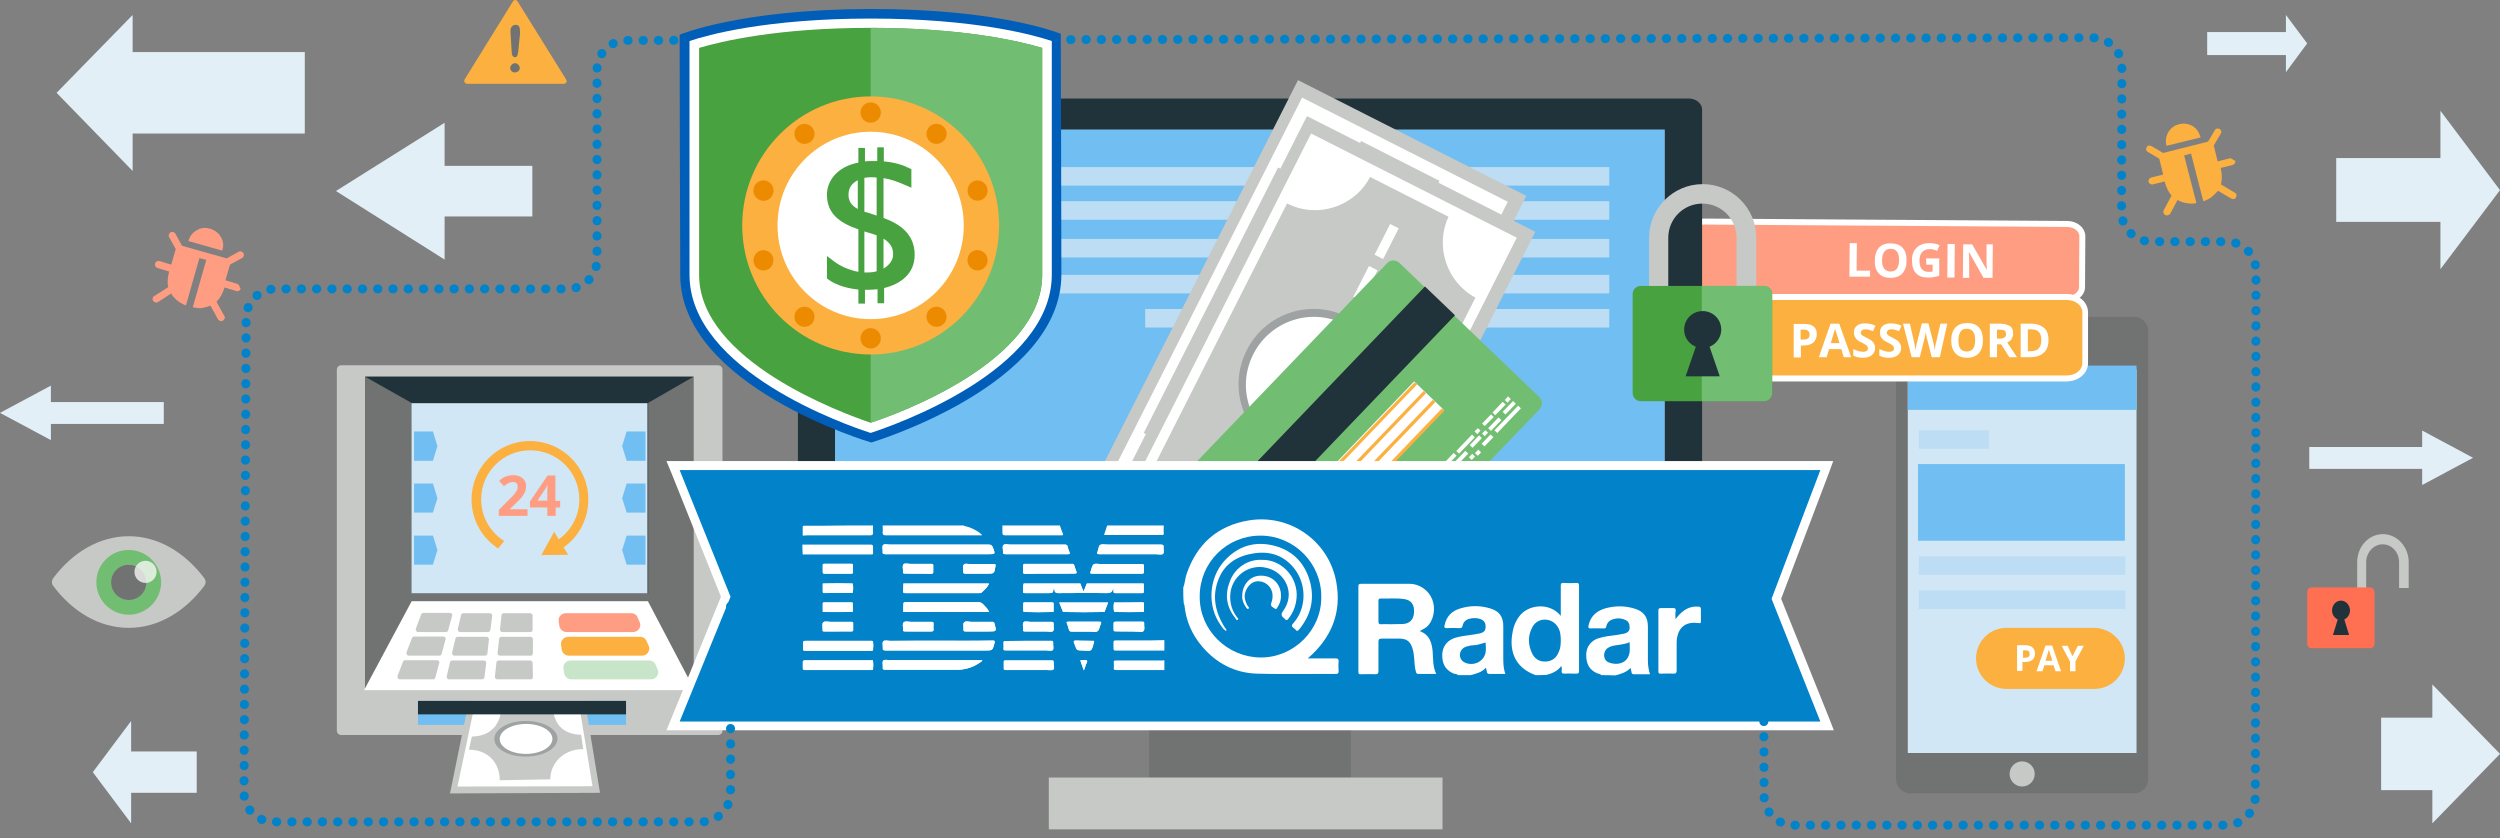 <?xml version="1.0" encoding="utf-8"?>
<!-- Generator: Adobe Illustrator 21.1.0, SVG Export Plug-In . SVG Version: 6.00 Build 0)  -->
<svg version="1.1" xmlns="http://www.w3.org/2000/svg" xmlns:xlink="http://www.w3.org/1999/xlink" x="0px" y="0px"
	 viewBox="0 0 835 280" style="enable-background:new 0 0 835 280;" xml:space="preserve">
<rect x="0" y="0" width="835" height="280" fill="#808080" stroke="none"/>
<style type="text/css">
	.st0{fill:#E2EFF7;}
	.st1{fill-rule:evenodd;clip-rule:evenodd;fill:#707372;}
	.st2{fill-rule:evenodd;clip-rule:evenodd;fill:#D1E7F5;}
	.st3{fill-rule:evenodd;clip-rule:evenodd;fill:#70BEF2;}
	.st4{fill-rule:evenodd;clip-rule:evenodd;fill:#C7C9C7;}
	.st5{fill:#BDDDF4;}
	.st6{fill:#70BEF2;}
	.st7{fill:#FBB040;}
	.st8{fill:#FFFFFF;}
	.st9{fill:#FF9D83;stroke:#FFFFFF;stroke-width:2;stroke-miterlimit:10;}
	.st10{fill:#707372;}
	.st11{fill:#21333A;}
	.st12{fill:#C7C9C7;}
	.st13{fill:#9EA2A2;}
	.st14{display:none;}
	.st15{display:inline;}
	.st16{fill:#E1E4E4;}
	.st17{fill:#199DBF;}
	.st18{fill:#F2F2F2;}
	.st19{fill:#D9B719;}
	.st20{fill:#49B5B7;}
	.st21{fill:#84CCDF;}
	.st22{fill:#F8D915;}
	.st23{fill:#F88011;}
	.st24{display:inline;opacity:0.9;fill:#C7C7C7;}
	.st25{fill:#FF9D83;}
	.st26{fill:none;}
	.st27{fill:#71BE72;}
	.st28{opacity:0.78;fill:#F9F9F9;enable-background:new    ;}
	.st29{fill:#FF6F52;}
	.st30{fill:#3C3D3F;}
	.st31{fill:#D1E7F5;stroke:#D1E7F5;stroke-width:1.5;stroke-miterlimit:10;}
	.st32{fill:#C8E5C9;}
	.st33{fill:#0282C9;}
	.st34{fill:none;stroke:#0282C9;stroke-width:3;stroke-linecap:round;stroke-linejoin:round;}
	.st35{fill:none;stroke:#0282C9;stroke-width:3;stroke-linecap:round;stroke-linejoin:round;stroke-dasharray:0.1,5.001;}
	.st36{fill:#005EB8;}
	.st37{fill:#48A23F;}
	.st38{fill:#ED8B00;}
</style>
<g id="design">
</g>
<g id="color_palette">
	<g>
		<polygon class="st0" points="835,251.8 812.4,228.6 812.4,239.7 795.3,239.7 795.3,263.9 812.4,263.9 812.4,275 		"/>
		<polygon class="st0" points="835,63.5 815.1,37 815.1,52.8 780.3,52.8 780.3,74.1 815.1,74.1 815.1,89.9 		"/>
		<polygon class="st0" points="826,152.9 809,143.8 809,149.3 771.3,149.3 771.3,156.6 809,156.6 809,162 		"/>
		<polygon class="st0" points="0,137.9 17,128.8 17,134.3 54.7,134.3 54.7,141.6 17,141.6 17,147 		"/>
		<polygon class="st0" points="770.6,14.5 763.5,5 763.5,10.7 737.2,10.7 737.2,18.4 763.5,18.4 763.5,24.1 		"/>
		<polygon class="st0" points="18.9,31 44.3,5 44.3,17.4 101.8,17.4 101.8,44.6 44.3,44.6 44.3,57.1 		"/>
		<polygon class="st0" points="31,257.9 43.8,240.8 43.8,251 65.7,251 65.7,264.8 43.8,264.8 43.8,275 		"/>
		<polygon class="st0" points="112.2,63.8 148.5,41 148.5,55.4 177.8,55.4 177.8,72.3 148.5,72.3 148.5,86.7 		"/>
	</g>
	<g>
		<path class="st1" d="M717.5,260.3c0,2.6-2.2,4.7-4.8,4.7h-74.6c-2.6,0-4.8-2.1-4.8-4.7V110.5c0-2.6,2.2-4.7,4.8-4.7h74.6
			c2.6,0,4.8,2.1,4.8,4.7V260.3z"/>
		<polygon class="st2" points="709.8,123.4 707.8,123.4 704,123.4 699.6,123.4 695.9,123.4 695.7,123.4 690.8,123.4 678.4,123.4 
			674.2,123.4 669.8,123.4 665.7,123.4 659.5,123.4 655.7,123.4 643.6,123.4 643.2,123.4 639.4,123.4 637.2,123.4 637.2,140.4 
			637.2,140.3 637.2,144.9 637.2,144.9 637.2,157.5 637.2,157.5 637.2,172.8 637.2,172.8 637.2,176.6 637.2,176.6 637.2,214.5 
			637.2,214.5 637.2,217.9 637.2,217.9 637.2,235.5 637.2,235.5 637.2,240 637.2,240 637.2,251.5 637.4,251.5 641.4,251.5 
			650.1,251.5 655.1,251.5 655.1,251.5 655.7,251.5 658.9,251.5 659.5,251.5 663.3,251.5 663.9,251.5 667.2,251.5 678.8,251.5 
			679,251.5 683.2,251.5 693.5,251.5 697.8,251.5 698.7,251.5 703.8,251.5 713.6,251.5 713.6,241 713.6,234 713.6,232.3 
			713.6,230.2 713.6,226.1 713.6,224.3 713.6,219.6 713.6,176.6 713.6,172.8 713.6,162.8 713.6,157.5 713.6,134.9 713.6,130.7 
			713.6,123.4 		"/>
		<polygon class="st3" points="637.2,122.1 637.2,122.2 637.2,122.2 637.2,123.9 637.2,125.9 637.2,125.9 637.2,126.5 637.2,126.5 
			637.2,131.5 637.2,131.5 637.2,132 637.2,132 637.2,134.3 637.2,134.3 637.2,134.9 637.2,134.9 637.2,136.6 637.2,136.9 
			713.6,136.9 713.6,122.1 		"/>
		<circle class="st4" cx="675.4" cy="258.5" r="4.2"/>
		<rect x="640.9" y="143.7" class="st5" width="23.4" height="6.2"/>
		<rect x="640.9" y="197.2" class="st5" width="69" height="6.2"/>
		<rect x="640.9" y="185.8" class="st5" width="69" height="6.2"/>
		<g>
			<rect x="640.6" y="155" class="st6" width="69.1" height="25.6"/>
		</g>
		<g>
			<path class="st7" d="M709.7,219.9c0,5.6-4.5,10.2-10.2,10.2h-29.3c-5.6,0-10.2-4.5-10.2-10.2l0,0c0-5.6,4.5-10.2,10.2-10.2h29.3
				C705.1,209.8,709.7,214.3,709.7,219.9L709.7,219.9z"/>
			<g>
				<path class="st8" d="M679.7,218.3c0,0.9-0.3,1.6-0.9,2.1s-1.4,0.7-2.5,0.7h-0.8v3h-1.8v-8.6h2.7c1,0,1.8,0.2,2.4,0.7
					S679.7,217.5,679.7,218.3z M675.6,219.7h0.6c0.6,0,1-0.1,1.3-0.3s0.4-0.5,0.4-1c0-0.4-0.1-0.7-0.3-0.9s-0.6-0.3-1.1-0.3h-0.8
					V219.7z"/>
				<path class="st8" d="M686.5,224.2l-0.6-2h-3.1l-0.6,2h-2l3-8.6h2.2l3,8.6H686.5z M685.5,220.7c-0.6-1.8-0.9-2.9-1-3.1
					s-0.1-0.4-0.2-0.6c-0.1,0.5-0.5,1.7-1.1,3.7H685.5z"/>
				<path class="st8" d="M692.2,219.2l1.8-3.5h2l-2.8,5.2v3.3h-1.8V221l-2.8-5.3h2L692.2,219.2z"/>
			</g>
		</g>
		<g>
			<circle class="st4" cx="685" cy="114.5" r="1.9"/>
			<path class="st4" d="M678.9,115.5h-14c-0.5,0-1-0.5-1-1l0,0c0-0.6,0.5-1,1-1h14c0.5,0,1,0.4,1,1l0,0
				C679.9,115,679.5,115.5,678.9,115.5z"/>
		</g>
	</g>
	<g>
		<path class="st9" d="M564,78.1l-0.1,17c0,2.3,2.3,4.1,5.1,4.1l121.2,0.8c2,0,3.7-0.9,4.6-2.2c0.4-0.6,0.6-1.2,0.6-1.9l0.1-17
			c0-2.3-2.3-4.1-5.1-4.1L569.2,74C566.3,74,564,75.8,564,78.1z"/>
		<g>
			<path class="st7" d="M569,126.4c-3.4,0-6.2-2.3-6.2-5.1v-17c0-2.8,2.8-5.1,6.2-5.1h121.2c3.4,0,6.2,2.3,6.2,5.1v17
				c0,2.8-2.8,5.1-6.2,5.1H569z"/>
			<path class="st8" d="M690.3,100.2c2.9,0,5.2,1.8,5.2,4.1v17c0,2.3-2.3,4.1-5.2,4.1H569c-2.8,0-5.2-1.8-5.2-4.1v-17
				c0-2.3,2.3-4.1,5.2-4.1H690.3 M690.3,98.2H569c-4,0-7.2,2.7-7.2,6.1v17c0,3.4,3.2,6.1,7.2,6.1h121.2c4,0,7.2-2.7,7.2-6.1v-17
				C697.4,100.9,694.2,98.2,690.3,98.2L690.3,98.2z"/>
		</g>
		<g>
			<path class="st8" d="M617.7,92.4l0.1-11.2l2.4,0l-0.1,9.2l4.5,0l0,2L617.7,92.4z"/>
			<path class="st8" d="M636.8,87c0,1.9-0.5,3.3-1.4,4.3c-0.9,1-2.2,1.5-4,1.5c-1.7,0-3-0.5-3.9-1.5c-0.9-1-1.4-2.4-1.3-4.3
				c0-1.9,0.5-3.3,1.4-4.3c0.9-1,2.3-1.5,4-1.4c1.7,0,3,0.5,3.9,1.5S636.8,85.1,636.8,87z M628.6,86.9c0,1.2,0.2,2.2,0.7,2.8
				s1.2,1,2.1,1c1.9,0,2.8-1.2,2.9-3.8c0-2.5-0.9-3.8-2.8-3.8c-0.9,0-1.7,0.3-2.1,0.9C628.9,84.7,628.6,85.6,628.6,86.9z"/>
			<path class="st8" d="M643.3,86.3l4.4,0l0,5.8c-0.7,0.2-1.4,0.4-2,0.5c-0.6,0.1-1.3,0.1-1.9,0.1c-1.7,0-3-0.5-3.9-1.5
				c-0.9-1-1.3-2.4-1.3-4.3c0-1.8,0.5-3.2,1.6-4.2c1-1,2.5-1.5,4.3-1.5c1.1,0,2.3,0.2,3.3,0.7l-0.8,1.9c-0.8-0.4-1.7-0.6-2.5-0.6
				c-1,0-1.8,0.3-2.5,1c-0.6,0.7-0.9,1.6-0.9,2.8c0,1.2,0.2,2.1,0.7,2.8c0.5,0.6,1.2,1,2.2,1c0.5,0,1,0,1.5-0.1l0-2.3l-2.1,0
				L643.3,86.3z"/>
			<path class="st8" d="M650.4,92.7l0.1-11.2l2.4,0l-0.1,11.2L650.4,92.7z"/>
			<path class="st8" d="M665.5,92.8l-3,0l-4.8-8.5l-0.1,0c0.1,1.5,0.1,2.6,0.1,3.2l0,5.3l-2.1,0l0.1-11.2l3,0l4.8,8.4l0.1,0
				c-0.1-1.5-0.1-2.5-0.1-3.1l0-5.3l2.1,0L665.5,92.8z"/>
		</g>
		<g>
			<path class="st8" d="M606.8,111.6c0,1.2-0.4,2.1-1.1,2.8c-0.8,0.6-1.8,1-3.2,1h-1v4h-2.4v-11.2h3.6c1.4,0,2.4,0.3,3.1,0.9
				S606.8,110.4,606.8,111.6z M601.5,113.4h0.8c0.7,0,1.3-0.1,1.6-0.4c0.4-0.3,0.5-0.7,0.5-1.3c0-0.6-0.2-1-0.5-1.2
				c-0.3-0.3-0.8-0.4-1.4-0.4h-1.1V113.4z"/>
			<path class="st8" d="M615.8,119.3l-0.8-2.7h-4.1l-0.8,2.7h-2.6l3.9-11.2h2.9l4,11.2H615.8z M614.4,114.6
				c-0.7-2.4-1.2-3.8-1.3-4.1s-0.2-0.6-0.2-0.7c-0.2,0.7-0.7,2.3-1.4,4.8H614.4z"/>
			<path class="st8" d="M626.3,116.2c0,1-0.4,1.8-1.1,2.4c-0.7,0.6-1.7,0.9-3,0.9c-1.2,0-2.2-0.2-3.2-0.7v-2.2
				c0.8,0.3,1.4,0.6,1.9,0.7c0.5,0.1,1,0.2,1.4,0.2c0.5,0,0.9-0.1,1.2-0.3c0.3-0.2,0.4-0.5,0.4-0.9c0-0.2-0.1-0.4-0.2-0.6
				s-0.3-0.3-0.5-0.5s-0.7-0.4-1.4-0.8c-0.7-0.3-1.2-0.6-1.5-0.9c-0.3-0.3-0.6-0.6-0.8-1c-0.2-0.4-0.3-0.9-0.3-1.4
				c0-1,0.3-1.8,1-2.3c0.7-0.6,1.6-0.8,2.8-0.8c0.6,0,1.1,0.1,1.7,0.2c0.5,0.1,1.1,0.3,1.7,0.6l-0.8,1.8c-0.6-0.2-1.1-0.4-1.5-0.5
				c-0.4-0.1-0.8-0.1-1.2-0.1c-0.4,0-0.8,0.1-1,0.3c-0.2,0.2-0.4,0.5-0.4,0.8c0,0.2,0,0.4,0.1,0.5c0.1,0.2,0.3,0.3,0.5,0.5
				c0.2,0.1,0.7,0.4,1.5,0.8c1,0.5,1.8,1,2.1,1.5S626.3,115.4,626.3,116.2z"/>
			<path class="st8" d="M635,116.2c0,1-0.4,1.8-1.1,2.4s-1.7,0.9-3,0.9c-1.2,0-2.2-0.2-3.2-0.7v-2.2c0.8,0.3,1.4,0.6,1.9,0.7
				s1,0.2,1.4,0.2c0.5,0,0.9-0.1,1.2-0.3c0.3-0.2,0.4-0.5,0.4-0.9c0-0.2-0.1-0.4-0.2-0.6c-0.1-0.2-0.3-0.3-0.5-0.5s-0.7-0.4-1.4-0.8
				c-0.7-0.3-1.2-0.6-1.5-0.9c-0.3-0.3-0.6-0.6-0.8-1s-0.3-0.9-0.3-1.4c0-1,0.3-1.8,1-2.3c0.7-0.6,1.6-0.8,2.8-0.8
				c0.6,0,1.1,0.1,1.7,0.2c0.5,0.1,1.1,0.3,1.7,0.6l-0.8,1.8c-0.6-0.2-1.1-0.4-1.5-0.5s-0.8-0.1-1.2-0.1c-0.4,0-0.8,0.1-1,0.3
				c-0.2,0.2-0.4,0.5-0.4,0.8c0,0.2,0,0.4,0.1,0.5c0.1,0.2,0.3,0.3,0.5,0.5c0.2,0.1,0.7,0.4,1.5,0.8c1,0.5,1.8,1,2.1,1.5
				S635,115.4,635,116.2z"/>
			<path class="st8" d="M647.9,119.3h-2.7l-1.5-5.9c-0.1-0.2-0.2-0.6-0.3-1.3s-0.2-1.1-0.2-1.3c0,0.3-0.1,0.7-0.2,1.3
				c-0.1,0.6-0.2,1-0.3,1.3l-1.5,5.9h-2.7l-2.9-11.2h2.3l1.4,6.1c0.2,1.1,0.4,2.1,0.5,2.9c0-0.3,0.1-0.7,0.2-1.4
				c0.1-0.6,0.2-1.1,0.3-1.4l1.6-6.3h2.2l1.6,6.3c0.1,0.3,0.2,0.7,0.3,1.3c0.1,0.6,0.2,1.1,0.2,1.5c0.1-0.4,0.1-0.9,0.2-1.5
				c0.1-0.6,0.2-1.1,0.3-1.4l1.4-6.1h2.3L647.9,119.3z"/>
			<path class="st8" d="M662.3,113.7c0,1.9-0.5,3.3-1.4,4.3c-0.9,1-2.2,1.5-3.9,1.5c-1.7,0-3-0.5-3.9-1.5c-0.9-1-1.4-2.4-1.4-4.3
				s0.5-3.3,1.4-4.3c0.9-1,2.2-1.5,4-1.5s3,0.5,3.9,1.5S662.3,111.8,662.3,113.7z M654.1,113.7c0,1.2,0.2,2.2,0.7,2.8
				c0.5,0.6,1.2,0.9,2.1,0.9c1.9,0,2.8-1.3,2.8-3.8c0-2.5-0.9-3.8-2.8-3.8c-0.9,0-1.7,0.3-2.1,1
				C654.4,111.5,654.1,112.4,654.1,113.7z"/>
			<path class="st8" d="M667,115v4.3h-2.4v-11.2h3.3c1.5,0,2.6,0.3,3.4,0.8s1.1,1.4,1.1,2.5c0,0.7-0.2,1.2-0.5,1.8s-0.9,0.9-1.5,1.2
				c1.7,2.5,2.8,4.1,3.3,4.9h-2.6l-2.7-4.3H667z M667,113.1h0.8c0.7,0,1.3-0.1,1.7-0.4c0.4-0.2,0.5-0.6,0.5-1.2
				c0-0.5-0.2-0.9-0.5-1.1s-0.9-0.3-1.7-0.3H667V113.1z"/>
			<path class="st8" d="M684.2,113.6c0,1.8-0.5,3.3-1.6,4.2c-1,1-2.6,1.5-4.5,1.5h-3.2v-11.2h3.5c1.8,0,3.2,0.5,4.3,1.4
				S684.2,111.9,684.2,113.6z M681.8,113.6c0-2.4-1.1-3.6-3.2-3.6h-1.3v7.3h1C680.6,117.3,681.8,116.1,681.8,113.6z"/>
		</g>
	</g>
	<g>
		<rect x="383.8" y="224" class="st10" width="67.4" height="35.7"/>
		<path class="st11" d="M564.1,32.9H270.9c-2.4,0-4.4,1.7-4.4,3.7V193h302V36.6C568.5,34.6,566.5,32.9,564.1,32.9z M556.1,182.6
			H278.9V43.3h277.1V182.6z"/>
		<rect x="278.9" y="43.3" class="st6" width="277.1" height="139.3"/>
		<path class="st12" d="M568.5,193v27.3c0,2-2,3.7-4.4,3.7H270.9c-2.4,0-4.4-1.7-4.4-3.7V193H568.5z"/>
		
			<rect x="412.6" y="195.3" transform="matrix(2.324933e-03 -1 1 2.324933e-03 187.589 645.911)" class="st13" width="9.9" height="67.4"/>
		<g class="st14">
			<g class="st15">
				<g>
					<rect x="299.3" y="66.9" class="st16" width="174.3" height="115.7"/>
					<rect x="299.2" y="66.9" class="st17" width="174.3" height="14.8"/>
					<circle class="st18" cx="437.7" cy="74.3" r="4.7"/>
					<ellipse class="st18" cx="451.3" cy="74.3" rx="4.7" ry="4.7"/>
					<ellipse class="st18" cx="464.9" cy="74.3" rx="4.7" ry="4.7"/>
					<ellipse class="st19" cx="334" cy="115.7" rx="23.5" ry="23.5"/>
					<rect x="368.5" y="93.9" class="st20" width="92.6" height="12.6"/>
					<rect x="368.5" y="113.4" class="st21" width="74" height="5.6"/>
					<rect x="368.5" y="125.2" class="st21" width="62.2" height="5.6"/>
					<rect x="368.5" y="136.9" class="st21" width="82.8" height="5.6"/>
					<rect x="310.5" y="148.7" class="st21" width="123.9" height="5.6"/>
					<rect x="310.5" y="159.8" class="st21" width="134.6" height="5.5"/>
					<rect x="310.5" y="176.8" class="st22" width="17.3" height="5.8"/>
					<rect x="342.8" y="176.8" class="st23" width="17.3" height="5.8"/>
					<rect x="375.1" y="176.8" class="st21" width="17.3" height="5.8"/>
					<rect x="407.4" y="176.8" class="st23" width="17.3" height="5.8"/>
					<rect x="439.7" y="176.8" class="st21" width="17.3" height="5.8"/>
				</g>
				<g>
					<rect x="352.5" y="79" class="st8" width="174.3" height="103.6"/>
					<rect x="352.6" y="79" class="st23" width="174.3" height="14.8"/>
					<ellipse class="st8" cx="491" cy="86.4" rx="4.7" ry="4.7"/>
					<circle class="st8" cx="504.6" cy="86.4" r="4.7"/>
					<circle class="st8" cx="518.2" cy="86.4" r="4.7"/>
					<ellipse class="st22" cx="387.3" cy="127.8" rx="23.5" ry="23.5"/>
					<rect x="421.8" y="106" class="st20" width="92.6" height="12.6"/>
					<rect x="421.8" y="125.5" class="st21" width="74" height="5.6"/>
					<rect x="421.8" y="137.3" class="st21" width="62.2" height="5.6"/>
					<rect x="421.8" y="149" class="st21" width="82.8" height="5.6"/>
					<rect x="363.8" y="160.8" class="st21" width="123.8" height="5.6"/>
					<rect x="363.8" y="171.9" class="st21" width="134.6" height="5.6"/>
				</g>
			</g>
			<rect x="334" y="86.4" class="st24" width="18.6" height="96.2"/>
		</g>
		<rect x="350.3" y="259.7" class="st12" width="131.5" height="17.3"/>
		<rect x="296.8" y="67.2" class="st5" width="240.7" height="6.2"/>
		<rect x="296.8" y="55.8" class="st5" width="240.7" height="6.2"/>
		<rect x="296.8" y="79.8" class="st5" width="240.7" height="6.2"/>
		<rect x="382.5" y="103.2" class="st5" width="155" height="6.2"/>
		<rect x="296.8" y="91.8" class="st5" width="240.7" height="6.2"/>
	</g>
	<g>
		<g>
			<path class="st25" d="M79.9,95.4c-0.1-0.3-0.4-0.5-0.7-0.6l-3.9-1.2l1.5-5.2l4-2.2c0.3-0.1,0.5-0.4,0.6-0.7
				c0.1-0.3,0.1-0.6-0.1-0.9c-0.1-0.3-0.4-0.4-0.7-0.6c-0.3-0.1-0.6-0.1-0.9,0.1l-4,2.2l-14.9-4.2l-2.2-4c-0.1-0.3-0.4-0.4-0.7-0.6
				c-0.3-0.1-0.6-0.1-0.9,0.1c-0.3,0.1-0.4,0.4-0.6,0.7c-0.1,0.3-0.1,0.6,0.1,0.9l2.2,4l-1.5,5.2l-3.9-1.2c-0.3-0.1-0.6-0.1-0.9,0.1
				c-0.3,0.1-0.5,0.4-0.6,0.7c-0.1,0.3-0.1,0.6,0.1,0.9c0.1,0.3,0.4,0.5,0.7,0.6l3.9,1.2c-0.5,1.9-0.7,3.6-0.3,5.2l-4.7,3
				c-0.3,0.1-0.4,0.4-0.5,0.7c-0.1,0.3-0.1,0.6,0.2,0.9c0.1,0.3,0.4,0.4,0.7,0.5c0.3,0.1,0.6,0.1,1-0.2l4.3-2.8l0.2,0.4
				c0.1,0.3,0.3,0.5,0.6,0.8c0.3,0.3,0.6,0.7,1,1c0.3,0.3,0.9,0.7,1.4,1s1.1,0.6,1.7,0.8l4.5-15.8l2.3,0.6l-4.5,15.8
				c0.6,0.2,1.2,0.2,1.8,0.3c0.6,0.1,1.2,0,1.6-0.1c0.4-0.1,0.9-0.2,1.3-0.3c0.4-0.1,0.7-0.2,0.9-0.3c0.1-0.1,0.3-0.1,0.3-0.1
				l2.5,4.5c0.1,0.3,0.4,0.4,0.7,0.6c0.3,0.1,0.6,0.1,0.9-0.1c0.3-0.1,0.4-0.4,0.6-0.7c0.2-0.3,0.1-0.6-0.1-0.9l-2.6-4.7
				c1.2-1.2,2.1-2.8,2.7-4.8l3.9,1.2c0.3,0.1,0.6,0.1,0.9-0.1c0.3-0.1,0.5-0.4,0.6-0.7C80,96,80,95.7,79.9,95.4z"/>
			<path class="st25" d="M73.8,79.2c-0.8-1.4-2-2.3-3.6-2.8s-3.1-0.3-4.5,0.5c-1.4,0.8-2.3,2-2.8,3.6l11.3,3.2
				C74.8,82.1,74.6,80.6,73.8,79.2z"/>
		</g>
	</g>
	<g>
		<g>
			<path class="st7" d="M745.6,53.1c-0.3-0.1-0.6-0.3-0.9-0.2l-4,1l-1.3-5.3l2.3-3.9c0.1-0.3,0.3-0.6,0.2-0.9
				c-0.1-0.3-0.3-0.6-0.5-0.7c-0.3-0.1-0.6-0.2-0.9-0.2c-0.3,0.1-0.6,0.3-0.7,0.5l-2.3,3.9l-15,3.8l-3.9-2.3
				c-0.3-0.1-0.6-0.2-0.9-0.2c-0.3,0.1-0.6,0.3-0.7,0.5c-0.1,0.3-0.2,0.6-0.2,0.9c0.1,0.3,0.3,0.6,0.5,0.7l3.9,2.3l1.3,5.3l-4,1
				c-0.3,0.1-0.6,0.3-0.7,0.5c-0.1,0.3-0.3,0.6-0.2,0.9c0.1,0.3,0.3,0.6,0.5,0.7c0.3,0.1,0.6,0.3,0.9,0.2l4-1
				c0.5,1.9,1.2,3.5,2.3,4.7l-2.6,4.9c-0.1,0.3-0.2,0.6-0.1,0.9c0.1,0.3,0.3,0.6,0.6,0.7c0.3,0.1,0.6,0.2,0.9,0.1
				c0.3-0.1,0.6-0.3,0.8-0.6l2.4-4.5l0.4,0.2c0.3,0.1,0.5,0.3,0.9,0.4c0.4,0.1,0.8,0.3,1.4,0.4c0.4,0.1,1.1,0.1,1.7,0.2
				c0.6,0,1.3,0,1.9-0.2l-4.1-15.9l2.3-0.6l4.1,15.9c0.6-0.2,1.2-0.4,1.7-0.7c0.6-0.3,1-0.6,1.3-0.9c0.3-0.3,0.7-0.6,1-0.9
				c0.3-0.3,0.5-0.6,0.7-0.7c0.1-0.1,0.1-0.3,0.2-0.3l4.4,2.6c0.3,0.1,0.6,0.2,0.9,0.2c0.3-0.1,0.6-0.3,0.7-0.5
				c0.1-0.3,0.2-0.6,0.2-0.9c0-0.3-0.3-0.6-0.5-0.7l-4.7-2.8c0.4-1.6,0.4-3.5-0.1-5.5l4-1c0.3-0.1,0.6-0.3,0.7-0.5
				c0.1-0.3,0.3-0.6,0.2-0.9C746,53.5,745.8,53.3,745.6,53.1z"/>
			<path class="st7" d="M732.3,42.1c-1.4-0.8-2.9-1-4.5-0.6c-1.6,0.4-2.8,1.3-3.6,2.7c-0.8,1.4-1,2.9-0.6,4.5l11.4-2.8
				C734.5,44.2,733.7,42.9,732.3,42.1z"/>
		</g>
	</g>
	<line class="st26" x1="151.5" y1="25" x2="234.5" y2="25"/>
	<g>
		<g>
			<g>
				
					<rect x="356.8" y="73.6" transform="matrix(0.452 -0.892 0.892 0.452 135.236 452.616)" class="st12" width="157.9" height="85.5"/>
				<g>
					<path class="st8" d="M367.8,165.2l67.1-132.6l68.7,34.8L436.6,200L367.8,165.2z"/>
				</g>
				<g>
					<path class="st12" d="M417.1,185.5c5.1-10,17.7-14.2,27.7-9.1l45-89c-9.6-5.1-13.6-17.2-9-27l-26.2-13.3
						C449.5,57,437,61.1,427,56c0,0-0.1,0-0.1-0.1L382,144.6c0.1,0.1,0.3,0.1,0.4,0.2c10,5.1,14.2,17.7,9.1,27.7
						c0,0.1-0.1,0.1-0.1,0.2l25.6,12.9C417.1,185.6,417.1,185.5,417.1,185.5z"/>
				</g>
				<g>
					<g>
						<path class="st13" d="M447.1,93.9c-12.4-6.3-27.5-1.3-33.7,11.1c-6.3,12.4-1.3,27.5,11.1,33.7c12.4,6.3,27.5,1.3,33.8-11.1
							C464.4,115.3,459.5,100.2,447.1,93.9z"/>
						<path class="st8" d="M425.6,136.8c-11.2-5.7-15.7-19.3-10-30.5c5.7-11.2,19.3-15.7,30.5-10c11.2,5.7,15.7,19.3,10,30.5
							C450.5,138,436.8,142.5,425.6,136.8z"/>
					</g>
				</g>
			</g>
			
				<rect x="447.1" y="80.9" transform="matrix(0.452 -0.892 0.892 0.452 174.785 449.334)" class="st8" width="11.5" height="3.2"/>
			
				<rect x="454.2" y="66.9" transform="matrix(0.452 -0.892 0.892 0.452 191.139 447.978)" class="st8" width="11.5" height="3.2"/>
			
				<rect x="406.5" y="161.1" transform="matrix(0.452 -0.892 0.892 0.452 81.004 457.111)" class="st8" width="11.5" height="3.2"/>
			
				<rect x="413.6" y="147.1" transform="matrix(0.452 -0.892 0.892 0.452 97.351 455.756)" class="st8" width="11.5" height="3.2"/>
		</g>
		<g>
			<g>
				
					<rect x="359.8" y="85.6" transform="matrix(0.452 -0.892 0.892 0.452 126.174 461.875)" class="st12" width="157.9" height="85.5"/>
				<g>
					<path class="st8" d="M370.8,177.2l67.1-132.6l68.7,34.8L439.6,212L370.8,177.2z"/>
				</g>
				<g>
					<path class="st12" d="M420.1,197.5c5.1-10,17.7-14.2,27.7-9.1l45-89c-9.6-5.1-13.6-17.2-9-27l-26.2-13.3
						C452.5,69,440,73.1,430,68c0,0-0.1,0-0.1-0.1L385,156.6c0.1,0.1,0.3,0.1,0.4,0.2c10,5.1,14.2,17.7,9.1,27.7
						c0,0.1-0.1,0.1-0.1,0.2l25.6,12.9C420.1,197.6,420.1,197.5,420.1,197.5z"/>
				</g>
				<g>
					<g>
						<path class="st13" d="M450.1,105.9c-12.4-6.3-27.5-1.3-33.7,11.1c-6.3,12.4-1.3,27.5,11.1,33.7c12.4,6.3,27.5,1.3,33.8-11.1
							C467.4,127.3,462.5,112.2,450.1,105.9z"/>
						<path class="st8" d="M428.6,148.8c-11.2-5.7-15.7-19.3-10-30.5c5.7-11.2,19.3-15.7,30.5-10c11.2,5.7,15.7,19.3,10,30.5
							C453.5,150,439.8,154.5,428.6,148.8z"/>
					</g>
				</g>
			</g>
			
				<rect x="450.1" y="92.9" transform="matrix(0.452 -0.892 0.892 0.452 165.723 458.593)" class="st8" width="11.5" height="3.2"/>
			
				<rect x="457.2" y="78.9" transform="matrix(0.452 -0.892 0.892 0.452 182.077 457.236)" class="st8" width="11.5" height="3.2"/>
			
				<rect x="409.5" y="173.1" transform="matrix(0.452 -0.892 0.892 0.452 71.942 466.37)" class="st8" width="11.5" height="3.2"/>
			
				<rect x="416.6" y="159.1" transform="matrix(0.452 -0.892 0.892 0.452 88.289 465.015)" class="st8" width="11.5" height="3.2"/>
		</g>
		<g>
			<path class="st27" d="M514.1,132.6c1.2,1.1,1.2,2.9,0.1,4.1l-66.1,68.9c-1.1,1.2-2.9,1.2-4.1,0.1l-46.7-44.8
				c-1.2-1.1-1.2-2.9-0.1-4.1l66.1-68.9c1.1-1.2,2.9-1.2,4.1-0.1L514.1,132.6z"/>
			
				<rect x="395.4" y="130.4" transform="matrix(0.692 -0.722 0.722 0.692 38.068 364.061)" class="st11" width="101.3" height="13.9"/>
			
				<rect x="417.4" y="151.1" transform="matrix(0.692 -0.722 0.722 0.692 25.316 375.382)" class="st8" width="70.9" height="13.7"/>
			<polygon class="st7" points="473.3,128.4 424.2,179.6 423.4,178.8 472.5,127.7 			"/>
			<polygon class="st7" points="476.3,131.3 427.2,182.5 426.4,181.7 475.5,130.6 			"/>
			<polygon class="st7" points="479.4,134.3 430.3,185.4 429.5,184.7 478.6,133.5 			"/>
			<polygon class="st7" points="482.4,137.2 433.3,188.3 432.5,187.6 481.6,136.4 			"/>
			<g>
				
					<rect x="442.1" y="190.8" transform="matrix(0.692 -0.722 0.722 0.692 -0.396 381.957)" class="st8" width="11.4" height="1.3"/>
				
					<rect x="465.8" y="169.8" transform="matrix(0.692 -0.722 0.722 0.692 22.053 392.57)" class="st8" width="11.4" height="1.3"/>
				<polygon class="st8" points="449.6,194.2 446.1,197.8 445.2,196.9 448.6,193.3 				"/>
				
					<rect x="449.9" y="189.7" transform="matrix(0.693 -0.721 0.721 0.693 1.777 384.79)" class="st8" width="5" height="1.3"/>
				<polygon class="st8" points="453,194 449.5,197.6 448.6,196.7 452,193.1 				"/>
				
					<rect x="452.4" y="183.8" transform="matrix(0.692 -0.722 0.722 0.692 6.82 384.774)" class="st8" width="4.3" height="1.3"/>
				
					<rect x="457.2" y="180.1" transform="matrix(0.693 -0.721 0.721 0.693 10.395 385.95)" class="st8" width="1.6" height="1.3"/>
				<polygon class="st8" points="456.4,190.4 453.5,193.4 452.6,192.5 455.5,189.5 				"/>
				<polygon class="st8" points="459,187.7 457.9,188.9 457,188 458.1,186.8 				"/>
				
					<rect x="458.9" y="178.3" transform="matrix(0.692 -0.722 0.722 0.692 12.538 387.324)" class="st8" width="1.6" height="1.3"/>
				
					<rect x="447.1" y="197.7" transform="matrix(0.693 -0.721 0.721 0.693 -5.56 383.63)" class="st8" width="1.6" height="1.3"/>
				
					<rect x="471.1" y="165.6" transform="matrix(0.693 -0.721 0.721 0.693 25.038 391.288)" class="st8" width="1.6" height="1.3"/>
				
					<rect x="460.4" y="175.2" transform="matrix(0.693 -0.721 0.721 0.693 15.195 387.464)" class="st8" width="4.5" height="1.3"/>
				<polygon class="st8" points="456.5,187 455.3,188.1 454.4,187.3 455.5,186.1 				"/>
				
					<rect x="456.2" y="183.4" transform="matrix(0.692 -0.722 0.722 0.692 8.266 387.437)" class="st8" width="4.5" height="1.3"/>
				
					<rect x="464.1" y="169.8" transform="matrix(0.693 -0.721 0.721 0.693 20.888 389.817)" class="st8" width="7.6" height="1.3"/>
				<polygon class="st8" points="469.7,176.6 465.9,180.5 465,179.6 468.7,175.7 				"/>
				<polygon class="st8" points="467.3,175.7 462,181.2 461.1,180.3 466.4,174.8 				"/>
				
					<rect x="468.6" y="170.9" transform="matrix(0.692 -0.722 0.722 0.692 21.953 394.542)" class="st8" width="10" height="1.3"/>
				
					<rect x="458.2" y="182.9" transform="matrix(0.693 -0.721 0.721 0.693 9.589 389.669)" class="st8" width="7.6" height="1.3"/>
				
					<rect x="498" y="139.7" transform="matrix(0.692 -0.722 0.722 0.692 53.666 406.61)" class="st8" width="11.4" height="1.3"/>
				
					<rect x="474.3" y="160.7" transform="matrix(0.692 -0.722 0.722 0.692 31.194 395.947)" class="st8" width="11.4" height="1.3"/>
				
					<rect x="501.6" y="135.6" transform="matrix(0.692 -0.722 0.722 0.692 56.878 405.873)" class="st8" width="5" height="1.3"/>
				
					<rect x="496.6" y="140.9" transform="matrix(0.693 -0.721 0.721 0.693 51.312 403.424)" class="st8" width="5" height="1.3"/>
				<polygon class="st8" points="498.5,137.8 501.9,134.2 502.9,135.1 499.4,138.7 				"/>
				
					<rect x="494.8" y="146.8" transform="matrix(0.692 -0.722 0.722 0.692 46.483 403.873)" class="st8" width="4.3" height="1.3"/>
				
					<rect x="492.7" y="150.4" transform="matrix(0.692 -0.722 0.722 0.692 43.1 402.999)" class="st8" width="1.6" height="1.3"/>
				<polygon class="st8" points="495,141.5 498,138.4 498.9,139.3 495.9,142.3 				"/>
				<polygon class="st8" points="492.5,144.1 493.6,143 494.5,143.8 493.4,145 				"/>
				
					<rect x="490.9" y="152.2" transform="matrix(0.691 -0.723 0.723 0.691 41.367 402.481)" class="st8" width="1.6" height="1.3"/>
				<polygon class="st8" points="502.6,133.6 503.7,132.4 504.6,133.3 503.5,134.5 				"/>
				<polygon class="st8" points="478.5,165.7 479.6,164.5 480.5,165.4 479.4,166.6 				"/>
				
					<rect x="486.5" y="155.3" transform="matrix(0.693 -0.721 0.721 0.693 37.654 400.262)" class="st8" width="4.5" height="1.3"/>
				<polygon class="st8" points="495,144.8 496.1,143.7 497,144.5 495.9,145.7 				"/>
				
					<rect x="490.8" y="147.1" transform="matrix(0.692 -0.722 0.722 0.692 45.056 401.233)" class="st8" width="4.5" height="1.3"/>
				<polygon class="st8" points="480.4,163.7 485.7,158.2 486.6,159.1 481.3,164.6 				"/>
				<polygon class="st8" points="481.8,155.2 485.5,151.3 486.5,152.2 482.7,156.1 				"/>
				<polygon class="st8" points="484.1,156.1 489.4,150.6 490.4,151.5 485.1,157 				"/>
				<polygon class="st8" points="473.9,163.4 480.8,156.2 481.7,157.1 474.8,164.3 				"/>
				
					<rect x="485.6" y="147.6" transform="matrix(0.693 -0.721 0.721 0.693 43.452 398.453)" class="st8" width="7.6" height="1.3"/>
			</g>
		</g>
	</g>
	<g>
		<path class="st7" d="M189,26.4L172.9,0.5c-0.2-0.3-0.5-0.5-0.8-0.5c-0.3,0-0.7,0.2-0.8,0.5l-16.1,26c-0.2,0.3-0.2,0.7,0,1
			c0.2,0.3,0.5,0.5,0.9,0.5h32.2l0,0c0.6,0,1-0.5,1-1C189.1,26.8,189.1,26.5,189,26.4z"/>
		<path class="st10" d="M170.9,17.3l-0.3-5c-0.1-1-0.1-1.6-0.1-2.1c0-0.6,0.2-1,0.5-1.4c0.3-0.3,0.7-0.5,1.2-0.5
			c0.6,0,1,0.2,1.2,0.6c0.2,0.4,0.3,1,0.3,1.8c0,0.5,0,0.9-0.1,1.4l-0.5,5.1c-0.1,0.6-0.2,1.1-0.3,1.4c-0.2,0.3-0.4,0.5-0.8,0.5
			s-0.6-0.2-0.8-0.5C171,18.4,170.9,17.9,170.9,17.3z M172,24.2c-0.4,0-0.8-0.1-1.1-0.4c-0.3-0.3-0.5-0.7-0.5-1.1s0.2-0.8,0.5-1.1
			c0.3-0.3,0.7-0.5,1.1-0.5s0.8,0.2,1.1,0.5c0.3,0.3,0.5,0.7,0.5,1.1c0,0.5-0.2,0.8-0.5,1.1C172.8,24,172.4,24.2,172,24.2z"/>
	</g>
	<g>
		<circle class="st27" cx="42.5" cy="196" r="13.2"/>
		<path class="st12" d="M43,179.1c-9.8,0-18.8,5.4-25.3,14.1c-0.5,0.8-0.5,1.7,0,2.4c6.6,8.8,15.5,14.1,25.3,14.1
			c9.8,0,18.8-5.4,25.3-14.1c0.5-0.8,0.5-1.7,0-2.4C61.8,184.5,52.8,179.1,43,179.1z M43.7,205.3c-6.5,0.4-11.9-5-11.5-11.5
			c0.3-5.4,4.7-9.8,10.1-10.1c6.5-0.4,11.9,5,11.5,11.5C53.4,200.6,49.1,204.9,43.7,205.3z M43.4,200.3c-3.5,0.2-6.5-2.7-6.2-6.2
			c0.2-2.9,2.6-5.3,5.5-5.5c3.5-0.2,6.5,2.7,6.2,6.2C48.6,197.7,46.2,200.1,43.4,200.3z"/>
		<circle class="st10" cx="43" cy="194.5" r="5.9"/>
		<circle class="st28" cx="48.6" cy="191" r="3.7"/>
	</g>
	<g>
		<path class="st12" d="M787.3,196.4v-8.6c0-5.2,3.8-9.4,8.6-9.4c4.7,0,8.6,4.2,8.6,9.4v8.6h-3.2v-8.6c0-3.3-2.4-6-5.5-6
			c-3,0-5.5,2.7-5.5,6v8.6H787.3L787.3,196.4z"/>
		<path class="st29" d="M791.7,196.2H772c-0.8,0-1.4,0.7-1.4,1.5V215c0,0.8,0.6,1.5,1.4,1.5h19.7c0.8,0,1.4-0.7,1.4-1.5v-17.3
			C793,196.9,792.4,196.2,791.7,196.2z"/>
		<path class="st11" d="M784.6,212.1l-1.6-5.2c1.1-0.5,1.9-1.7,1.9-3c0-1.8-1.4-3.3-3-3.3c-1.7,0-3,1.5-3,3.3c0,1.4,0.8,2.5,1.9,3
			l-1.6,5.2H784.6z"/>
	</g>
	<g>
		<path class="st12" d="M239.8,245.5H114c-0.9,0-1.5-0.7-1.5-1.5V123.5c0-0.9,0.7-1.5,1.5-1.5h125.8c0.9,0,1.5,0.7,1.5,1.5v120.4
			C241.4,244.8,240.7,245.5,239.8,245.5z"/>
		<rect x="121.9" y="125.8" class="st10" width="109.8" height="104.4"/>
		<rect x="137.5" y="134.6" class="st30" width="79" height="63.6"/>
		
			<rect x="145.9" y="127.7" transform="matrix(-1.836970e-16 1 -1 -1.836970e-16 343.193 -10.478)" class="st31" width="62" height="77.3"/>
		<rect x="139.6" y="234.1" class="st6" width="69.5" height="8"/>
		<polygon class="st6" points="215.6,153.9 209.3,153.9 207.8,149 209.3,144.1 215.6,144.1 		"/>
		<polygon class="st6" points="215.6,171.2 209.3,171.2 207.8,166.4 209.3,161.5 215.6,161.5 		"/>
		<polygon class="st6" points="215.6,188.6 209.3,188.6 207.8,183.7 209.3,178.9 215.6,178.9 		"/>
		<polygon class="st6" points="138.3,153.9 144.6,153.9 146.1,149 144.6,144.1 138.3,144.1 		"/>
		<polygon class="st6" points="138.3,171.2 144.6,171.2 146.1,166.4 144.6,161.5 138.3,161.5 		"/>
		<polygon class="st6" points="138.3,188.6 144.6,188.6 146.1,183.7 144.6,178.9 138.3,178.9 		"/>
		<g>
			<polygon class="st8" points="232,230.5 121.6,230.5 137.5,200.8 216.4,200.8 			"/>
		</g>
		<g>
			<g>
				<path class="st7" d="M196.5,166.8c0-10.8-8.8-19.5-19.5-19.5c-10.8,0-19.5,8.8-19.5,19.5c0,6.9,3.5,12.9,8.9,16.4l2-2.5
					c-4.6-2.9-7.7-8-7.7-13.9c0-9.1,7.3-16.4,16.4-16.4c9.1,0,16.4,7.3,16.4,16.4c0,5.9-3.1,11-7.7,13.9l1.1,3
					C192.6,180.4,196.5,174.1,196.5,166.8z"/>
				<polygon class="st7" points="180.8,185.4 189.8,185.3 187.4,181.5 185.1,177.6 				"/>
			</g>
			<g>
				<path class="st25" d="M176.1,172.3h-9.5v-2l3.4-3.4c1-1,1.7-1.7,2-2.1c0.3-0.4,0.5-0.8,0.7-1.1c0.1-0.3,0.2-0.7,0.2-1.1
					c0-0.5-0.1-0.9-0.4-1.2c-0.3-0.3-0.7-0.4-1.2-0.4c-0.5,0-1,0.1-1.5,0.4c-0.5,0.2-1,0.6-1.5,1l-1.6-1.8c0.7-0.6,1.2-1,1.7-1.2
					c0.4-0.2,0.9-0.4,1.4-0.5c0.5-0.1,1.1-0.2,1.7-0.2c0.8,0,1.6,0.2,2.2,0.5c0.6,0.3,1.2,0.7,1.5,1.3c0.4,0.6,0.5,1.2,0.5,1.9
					c0,0.6-0.1,1.2-0.3,1.8c-0.2,0.5-0.6,1.1-1,1.7s-1.3,1.4-2.4,2.5l-1.7,1.6v0.1h5.9V172.3z"/>
				<path class="st25" d="M187.2,169.5h-1.6v2.8h-2.8v-2.8H177v-2l5.9-8.7h2.6v8.5h1.6V169.5z M182.8,167.3V165c0-0.4,0-0.9,0-1.7
					c0-0.7,0.1-1.2,0.1-1.3h-0.1c-0.2,0.5-0.5,1-0.8,1.5l-2.5,3.7H182.8z"/>
			</g>
		</g>
		<path class="st25" d="M213.7,207.9c0.3,0.7,0.2,1.5-0.3,2.2c-0.4,0.6-1.2,1-1.9,1h-22.3c-1.2,0-2.2-0.9-2.4-2.1l-0.2-1.6
			c-0.1-0.7,0.1-1.3,0.6-1.8c0.4-0.5,1.1-0.8,1.8-0.8h21.8c1,0,1.9,0.6,2.2,1.5L213.7,207.9z"/>
		<path class="st7" d="M216.7,215.8c0.3,0.7,0.2,1.5-0.3,2.2c-0.4,0.6-1.2,1-1.9,1H190c-1.2,0-2.2-0.9-2.4-2.1l-0.2-1.6
			c-0.1-0.7,0.1-1.3,0.6-1.8c0.4-0.5,1.1-0.8,1.8-0.8h24c1,0,1.9,0.6,2.2,1.5L216.7,215.8z"/>
		<g>
			<path class="st32" d="M219.7,223.7c0.3,0.7,0.2,1.5-0.3,2.2c-0.4,0.6-1.2,1-1.9,1h-26.7c-1.2,0-2.2-0.9-2.4-2.1l-0.2-1.6
				c-0.1-0.7,0.1-1.3,0.6-1.8c0.4-0.5,1.1-0.8,1.8-0.8h26.2c1,0,1.9,0.6,2.2,1.5L219.7,223.7z"/>
		</g>
		<g>
			<path class="st12" d="M149.7,210.5c-0.1,0.4-0.4,0.6-0.8,0.6h-9.2c-0.3,0-0.5-0.1-0.7-0.4c-0.2-0.2-0.2-0.5-0.1-0.8l1.8-4.7
				c0.1-0.3,0.4-0.5,0.8-0.5h8.7c0.3,0,0.5,0.1,0.7,0.3c0.2,0.2,0.2,0.5,0.1,0.7L149.7,210.5z"/>
			<path class="st12" d="M147.5,218.4c-0.1,0.4-0.4,0.6-0.8,0.6h-10.1c-0.3,0-0.5-0.1-0.7-0.4c-0.2-0.2-0.2-0.5-0.1-0.8l1.8-4.7
				c0.1-0.3,0.4-0.5,0.8-0.5h9.6c0.3,0,0.5,0.1,0.7,0.3c0.2,0.2,0.2,0.5,0.1,0.7L147.5,218.4z"/>
			<path class="st12" d="M145.4,226.3c-0.1,0.4-0.4,0.6-0.8,0.6h-11c-0.3,0-0.5-0.1-0.7-0.4c-0.2-0.2-0.2-0.5-0.1-0.8l1.8-4.7
				c0.1-0.3,0.4-0.5,0.8-0.5h10.5c0.3,0,0.5,0.1,0.7,0.3c0.2,0.2,0.2,0.5,0.1,0.7L145.4,226.3z"/>
			<path class="st12" d="M163.8,210.4c-0.1,0.4-0.4,0.7-0.8,0.7h-9.3c-0.3,0-0.5-0.1-0.6-0.3c-0.2-0.2-0.2-0.5-0.2-0.7l1.1-4.7
				c0.1-0.4,0.4-0.6,0.8-0.6h8.8c0.2,0,0.5,0.1,0.6,0.3c0.2,0.2,0.2,0.4,0.2,0.6L163.8,210.4z"/>
			<path class="st12" d="M162.8,218.3c-0.1,0.4-0.4,0.7-0.8,0.7h-10.2c-0.3,0-0.5-0.1-0.6-0.3c-0.2-0.2-0.2-0.5-0.2-0.7l1.1-4.7
				c0.1-0.4,0.4-0.6,0.8-0.6h9.6c0.2,0,0.5,0.1,0.6,0.3c0.2,0.2,0.2,0.4,0.2,0.6L162.8,218.3z"/>
			<path class="st12" d="M161.8,226.2c-0.1,0.4-0.4,0.7-0.8,0.7h-11c-0.3,0-0.5-0.1-0.6-0.3c-0.2-0.2-0.2-0.5-0.2-0.7l1.1-4.7
				c0.1-0.4,0.4-0.6,0.8-0.6h10.5c0.2,0,0.5,0.1,0.6,0.3c0.2,0.2,0.2,0.4,0.2,0.6L161.8,226.2z"/>
			<path class="st12" d="M177.9,210.3c0,0.2-0.1,0.4-0.2,0.6c-0.2,0.2-0.4,0.2-0.6,0.2h-9.3c-0.2,0-0.5-0.1-0.6-0.3
				c-0.2-0.2-0.2-0.4-0.2-0.6l0.5-4.7c0-0.4,0.4-0.7,0.8-0.7h8.8c0.4,0,0.8,0.4,0.8,0.8L177.9,210.3z"/>
			<path class="st12" d="M178,218.2c0,0.2-0.1,0.4-0.2,0.6c-0.2,0.2-0.4,0.2-0.6,0.2H167c-0.2,0-0.5-0.1-0.6-0.3
				c-0.2-0.2-0.2-0.4-0.2-0.6l0.5-4.7c0-0.4,0.4-0.7,0.8-0.7h9.7c0.4,0,0.8,0.4,0.8,0.8L178,218.2z"/>
			<path class="st12" d="M178,226.1c0,0.2-0.1,0.4-0.2,0.6c-0.2,0.2-0.4,0.2-0.6,0.2h-11.1c-0.2,0-0.5-0.1-0.6-0.3
				c-0.2-0.2-0.2-0.4-0.2-0.6l0.5-4.7c0-0.4,0.4-0.7,0.8-0.7h10.5c0.4,0,0.8,0.4,0.8,0.8L178,226.1z"/>
		</g>
		<polygon class="st11" points="231.7,125.8 216.4,134.6 137.5,134.6 121.9,125.8 		"/>
		<g>
			<polygon class="st12" points="150.3,265 156.8,233.2 195.2,233.2 200.4,264.8 			"/>
			<g>
				<path class="st8" d="M152.8,262.7l5.9-28l34.6,0l4.6,27.9L152.8,262.7z"/>
			</g>
			<g>
				<path class="st12" d="M183.8,260.3c0-5.4,4.4-10.1,11-10.1l-0.7-4.8c-6.4-0.1-9.3-4.1-9.4-9.4l-17.3,0.1c0,5.4-3.2,9.8-9.7,9.9
					c0,0,0,0-0.1,0l-1,4.4c-0.2-0.2-0.1,0,0,0c6.6,0,10.3,4.6,10.3,10.1c0,0,0,0.1,0,0.1L183.8,260.3
					C183.8,260.3,183.8,260.3,183.8,260.3z"/>
			</g>
			<g>
				<g>
					<path class="st13" d="M175.6,240.8c-5.8,0-10.5,2.7-10.5,6c0,3.3,4.8,6,10.6,5.9c5.8,0,10.5-2.7,10.5-6
						C186.2,243.4,181.4,240.8,175.6,240.8z"/>
					
						<ellipse transform="matrix(1 -3.388603e-03 3.388603e-03 1 -0.835 0.597)" class="st8" cx="175.7" cy="246.8" rx="8.8" ry="5"/>
				</g>
			</g>
		</g>
		<rect x="139.6" y="234.1" class="st11" width="69.5" height="4.5"/>
	</g>
	<g>
		<g>
			<polygon class="st33" points="224.8,242.5 242.4,199.3 224.8,155.5 610.2,155.5 593.3,200 610.2,242.5 			"/>
			<path class="st8" d="M608,157l-16.3,43l16.3,41H227l17-41.7L227,157H608 M612.3,154H608H227h-4.4l1.7,4.1l16.5,41.2l-16.5,40.5
				l-1.7,4.1h4.5h381h4.4l-1.6-4.1L594.9,200l15.9-41.9L612.3,154L612.3,154z"/>
		</g>
		<g>
			<path class="st8" d="M284.6,198c0.1,0,0.2,0,0.2,0c0.2-1,0.2-2.1,0-3.1c0,0-0.1,0-0.2,0c-3.2-0.1-6.4-0.1-9.6,0
				c-0.1,0-0.2,0.1-0.2,0.2c0,0.8,0,1.7,0,2.5c0,0.4,0.2,0.5,0.5,0.5C278.4,198,281.5,198,284.6,198z M284.6,204.4
				c0.1,0,0.2,0,0.2-0.1c0.1-1,0.1-2,0-3c0,0-0.1,0-0.2-0.1c-3.1,0-6.2,0-9.3,0c-0.4,0-0.6,0.1-0.5,0.5c0,0.8,0,1.7,0,2.5
				c0,0.1,0,0.2,0.2,0.2C278.2,204.5,281.4,204.4,284.6,204.4z M372.3,201.2c-0.1,0-0.2,0-0.2,0c-0.2,1-0.2,2.1,0,3.1
				c0,0,0.1,0,0.2,0c3.2,0.1,6.4,0.1,9.6,0c0.1,0,0.2-0.1,0.2-0.2c0-0.8,0-1.7,0-2.5c0-0.4-0.2-0.5-0.5-0.5
				C378.5,201.2,375.4,201.2,372.3,201.2z M351.7,204.4c0.1,0,0.2-0.1,0.2-0.2c0-0.8,0-1.7,0-2.5c0-0.4-0.1-0.5-0.5-0.5
				c-3,0-6.1,0-9.1,0c-0.2,0-0.5-0.1-0.5,0.3c0,1-0.2,1.9,0.1,2.9c0.1,0,0.1,0,0.2,0C345.2,204.5,348.5,204.5,351.7,204.4z
				 M355.2,204.4c4.5,0.1,9.1,0.1,13.6,0c0.2,0,0.2-0.1,0.2-0.2c0.4-1,0.7-1.9,1.1-2.9c-5.5,0-10.8,0-16.3,0c0.4,1,0.8,2,1.2,3
				C355,204.3,355,204.4,355.2,204.4z M291.6,223.4c0.1-0.9,0.1-1.8,0-2.6c0-0.1,0-0.2-0.2-0.2c-0.1,0-0.1,0-0.2,0
				c-7.5,0-15,0-22.5,0c-0.5,0-0.6,0.2-0.6,0.6c0,0.6,0,1.3,0,1.9s0.2,0.7,0.7,0.7c3,0,6,0,9,0c4.5,0,9,0,13.4,0
				C291.6,223.8,291.6,223.6,291.6,223.4z M291.6,217c0.1-0.9,0.1-1.8,0-2.6c0-0.1,0-0.2-0.2-0.2c-0.3,0-0.6-0.1-0.9-0.1
				c-3.3,0-6.5,0-9.8,0c-3.9,0-7.8,0-11.7,0c-0.7,0-0.9,0.2-0.8,0.8c0.1,0.5,0.1,1.1,0,1.7c-0.1,0.7,0.2,0.8,0.8,0.8
				c7.3,0,14.6,0,21.8,0c0.2,0,0.6,0.2,0.7-0.2C291.6,217.1,291.6,217,291.6,217z M301.7,204.2c0,0.3,0.2,0.2,0.3,0.2
				c0.2,0,0.4,0,0.6,0c9,0,17.9,0,26.9,0c0.2,0,0.4,0,0.6,0c0.1,0,0.4,0.1,0.2-0.2c-0.4-1-1.2-1.6-1.9-2.4c-0.5-0.5-0.9-0.7-1.6-0.7
				c-7,0-14.1,0-21.1,0c-1.1,0-2.2,0-3.3,0c-0.4,0-0.7,0.1-0.6,0.6C301.7,202.6,301.7,203.4,301.7,204.2z M302,194.9
				c-0.2,0-0.3-0.1-0.3,0.2c0,0.8,0,1.5-0.1,2.3c0,0.6,0.2,0.7,0.7,0.7c8.2,0,16.5,0,24.7,0c0.3,0,0.5,0,0.8-0.2
				c0.9-0.8,1.9-1.6,2.4-2.8c0.2-0.3-0.1-0.2-0.2-0.2c-0.2,0-0.4,0-0.6,0c-9,0-17.9,0-26.9,0C302.4,194.8,302.2,194.9,302,194.9z
				 M360.8,194.9c-0.3,0-0.6,0-0.9,0c-4.7,0-9.4,0-14.1,0c-1.2,0-2.5,0-3.7,0c-0.1,0-0.1,0-0.2,0c-0.3,0.8,0,1.7-0.2,2.5
				c-0.1,0.6,0.2,0.7,0.7,0.7c2.5,0,5.1,0,7.6,0c1.7,0,1.7,0,1.9-1.5c0.3,0.1,0.3,0.4,0.3,0.5c0.1,0.9,0.6,1,1.4,1
				c5.2,0,10.5-0.1,15.7,0c1.2,0,2.2,0,2.4-1.5c0,0,0.1,0,0.1-0.1c0.1,0.3,0.1,0.6,0.1,1s0.1,0.6,0.6,0.6c3,0,6,0,9,0
				c0.4,0,0.6-0.1,0.5-0.5c0-0.8,0-1.7,0-2.5c0-0.1,0-0.2-0.2-0.2c-0.3,0-0.6,0-0.9,0c-5.6,0-11.3,0-16.9,0c-0.3,0-0.6,0-0.9,0
				c-0.1,0-0.2,0.1-0.2,0.2c-0.3,0.8-0.6,1.6-1,2.5c-0.4-1-0.7-1.7-1-2.5C361,195,360.9,194.9,360.8,194.9z M313.6,214
				c-5.4,0-10.9,0-16.3,0c-0.7,0-1.7-0.3-2.2,0.1c-0.5,0.5-0.1,1.5-0.2,2.2c-0.1,0.8,0.2,0.9,1,0.9c11.1,0,22.1,0,33.2,0
				c2.5,0,2.4,0,3.1-2.4c0.2-0.8,0-0.9-0.7-0.9C325.4,214.1,319.5,214,313.6,214z M313.5,185.1c5.5,0,11.1,0,16.6,0
				c2.4,0,2.4,0,1.5-2.3c-0.3-0.7-0.7-0.9-1.4-0.9c-11,0-22,0-33,0c-0.7,0-1.7-0.3-2.2,0.1c-0.5,0.5-0.1,1.5-0.2,2.2
				s0.2,0.9,0.9,0.9C301.6,185.1,307.6,185.1,313.5,185.1z M328.1,220.5c-0.3,0-0.6,0-0.9,0c-10,0-20,0-29.9,0
				c-0.7,0-1.7-0.3-2.2,0.1c-0.5,0.5-0.1,1.5-0.2,2.2c-0.1,0.7,0.1,0.9,0.9,0.9c8,0,15.9,0,23.9,0c2.9,0,5.5-0.9,7.9-2.6
				C327.7,221,328,220.9,328.1,220.5z M346.2,185.1c3.5,0,7,0,10.5,0c0.6,0,0.7-0.1,0.5-0.7c-0.3-0.6-0.5-1.2-0.6-1.8
				c-0.1-0.6-0.5-0.7-1-0.7c-6.1,0-12.1,0-18.2,0c-0.8,0-1.8-0.4-2.3,0.2c-0.4,0.5-0.1,1.5-0.1,2.2c-0.1,0.6,0.1,0.8,0.8,0.8
				C339.2,185.1,342.7,185.1,346.2,185.1z M377.5,185.1c2.9,0,5.9,0,8.8,0c0.7,0,1.7,0.3,2.2-0.1c0.5-0.5,0.1-1.5,0.2-2.2
				s-0.2-0.9-0.9-0.9c-5.9,0-11.9,0-17.8,0c-0.8,0-1.8-0.2-2.4,0.1c-0.7,0.4-0.6,1.5-0.9,2.3c-0.3,0.7,0,0.8,0.6,0.8
				C370.6,185.1,374.1,185.1,377.5,185.1z M373,191.6c2.8,0,5.5,0,8.3,0c0.6,0,0.8-0.1,0.8-0.7c-0.1-0.6-0.1-1.2,0-1.7
				c0.1-0.6-0.2-0.8-0.8-0.8c-4.5,0-9.1,0-13.6,0c-0.8,0-1.9-0.3-2.4,0.1c-0.6,0.4-0.7,1.5-1,2.3c-0.3,0.6-0.2,0.8,0.5,0.8
				C367.5,191.6,370.3,191.6,373,191.6z M350.7,191.6c2.8,0,5.5,0,8.3,0c0.6,0,0.7-0.2,0.5-0.7c-0.3-0.7-0.5-1.3-0.7-2
				c-0.1-0.4-0.3-0.5-0.7-0.5c-5.3,0-10.5,0-15.8,0c-0.4,0-0.6,0.1-0.6,0.6c0,0.6,0.1,1.3,0,1.9c-0.1,0.7,0.2,0.8,0.8,0.8
				C345.2,191.6,348,191.6,350.7,191.6z M356.2,207.8c0.3,0.8,0.6,1.6,0.9,2.5c0.1,0.5,0.4,0.6,0.9,0.6c2,0,4,0,6.1,0
				c0.9,0,2,0.4,2.6-0.2c0.6-0.5,0.6-1.5,1-2.3c0.3-0.7,0.1-0.8-0.6-0.8c-3.4,0-6.8,0-10.1,0C356.6,207.7,356.4,207.6,356.2,207.8z
				 M327.2,210.9c1,0,2,0,3.1,0c2.6,0,2.5,0,1.9-2.5c-0.2-0.6-0.4-0.8-1-0.7c-2.3,0-4.5,0-6.8,0c-0.8,0-1.9-0.4-2.4,0.2
				c-0.4,0.5-0.1,1.6-0.2,2.4c0,0.6,0.2,0.6,0.7,0.6C324,210.9,325.6,210.9,327.2,210.9z M327.2,188.4c-1,0-2,0-3,0
				c-0.8,0-1.9-0.4-2.3,0.2c-0.4,0.5-0.1,1.5-0.2,2.3c0,0.6,0.2,0.7,0.8,0.7c2.4,0,4.7,0,7.1,0c2.5,0,2.5,0,2.9-2.6
				c0.1-0.6-0.1-0.6-0.6-0.6C330.3,188.4,328.7,188.4,327.2,188.4z M279.8,191.6c1.5,0,3,0,4.5,0c0.4,0,0.7-0.1,0.6-0.6
				c0-0.7,0-1.4,0-2.1c0-0.4-0.1-0.6-0.6-0.6c-3,0-6,0-9,0c-0.5,0-0.6,0.2-0.5,0.6c0,0.7,0,1.3,0,2c0,0.5,0.1,0.7,0.6,0.7
				C276.9,191.6,278.3,191.6,279.8,191.6z M377,210.9c0.9,0,1.7,0,2.6,0c0.8,0,1.9,0.4,2.4-0.2s0.1-1.6,0.2-2.5
				c0-0.4-0.1-0.6-0.6-0.6c-3,0-6,0-9,0c-0.5,0-0.6,0.2-0.6,0.6c0,0.7,0,1.3,0,2c0,0.5,0.2,0.7,0.7,0.6
				C374.1,210.9,375.5,210.9,377,210.9z M306.7,210.9c1.4,0,2.9,0,4.3,0c0.5,0,0.8-0.1,0.8-0.7c-0.1-0.6,0-1.2,0-1.8
				c0-0.6-0.2-0.7-0.7-0.7c-2.3,0-4.6,0-6.9,0c-0.8,0-1.9-0.4-2.4,0.2c-0.5,0.5-0.1,1.6-0.2,2.4c-0.1,0.5,0.2,0.6,0.7,0.6
				C303.8,210.9,305.2,210.9,306.7,210.9z M279.8,210.9c1.4,0,2.9,0,4.3,0c0.7,0,0.9-0.2,0.8-0.8c0-0.5,0-1.1,0-1.7
				s-0.2-0.8-0.7-0.7c-2.3,0-4.6,0-6.9,0c-0.8,0-1.9-0.4-2.4,0.2c-0.5,0.5-0.1,1.6-0.2,2.4c0,0.5,0.1,0.7,0.6,0.6
				C276.9,210.9,278.3,210.9,279.8,210.9z M306.7,191.6c1.4,0,2.8,0,4.2,0c0.7,0,0.9-0.2,0.8-0.9c0-0.5,0-1.1,0-1.7
				c0.1-0.6-0.2-0.7-0.7-0.7c-2.3,0-4.6,0-6.9,0c-0.8,0-1.9-0.3-2.3,0.1c-0.5,0.5-0.1,1.6-0.2,2.5c0,0.5,0.1,0.6,0.6,0.6
				C303.7,191.6,305.2,191.6,306.7,191.6z M346.8,210.9c0.9,0,1.7,0,2.6,0c0.8,0,1.9,0.3,2.3-0.1c0.5-0.5,0.1-1.6,0.2-2.4
				c0.1-0.6-0.2-0.7-0.8-0.7c-2.3,0-4.6,0-6.9,0c-0.8,0-1.9-0.3-2.3,0.1c-0.5,0.6-0.1,1.6-0.2,2.5c0,0.5,0.1,0.6,0.6,0.6
				C343.8,210.9,345.3,210.9,346.8,210.9z M362,214c-0.7,0-1.4,0-2.2,0c-1.4,0-1.4,0-0.9,1.3c0.7,2,0.7,2,2.8,2c0.9,0,2,0.3,2.6-0.1
				c0.6-0.5,0.7-1.7,1-2.5v-0.1c0.2-0.4,0.1-0.5-0.4-0.5C364,214.1,363,214,362,214z M362,223.9c0.3-0.7,0.5-1.2,0.6-1.7
				c0.1-0.6,0.8-1.2,0.4-1.6c-0.4-0.3-1.2-0.1-1.8-0.1h-0.1c-0.2,0-0.3,0.1-0.2,0.3C361.2,221.8,361.6,222.8,362,223.9z"/>
			<path class="st8" d="M321.9,175.5c0.2,0.3,0.5,0.2,0.7,0.3c1.9,0.4,4.5,1.8,5.4,2.9c-0.2,0.2-0.5,0.1-0.7,0.1
				c-10.5,0-21,0-31.5,0c-0.8,0-1-0.2-1-1c0.1-0.8,0-1.5,0-2.3C303.9,175.5,312.9,175.5,321.9,175.5z"/>
			<path class="st8" d="M291.6,175.5c0,0.8-0.1,1.5,0,2.3c0.1,0.7-0.2,1-0.9,1c-6.5,0-13,0-19.5,0c-1,0-2.1,0-3.1,0.1
				c0-0.9,0-1.9,0-2.8c0-0.4,0.1-0.5,0.5-0.5c1.9,0,3.8,0,5.6,0C279.9,175.5,285.7,175.5,291.6,175.5z"/>
			<path class="st8" d="M268,181.9c7.6,0,15.3,0,22.9,0c0.5,0,0.7,0.2,0.7,0.7c0,0.7,0,1.4,0,2.1c0,0.4-0.1,0.5-0.5,0.5
				c-0.1,0-0.2,0-0.2,0c-7.5,0-14.9,0-22.4,0c-0.1,0-0.3,0-0.4,0C268,184,268,183,268,181.9z"/>
			<path class="st8" d="M354,175.5c0.3,0.9,0.6,1.8,1,2.7c0.2,0.5,0.1,0.6-0.4,0.6c-1,0-2,0-3.1,0c-5.3,0-10.5,0-15.8,0
				c-0.7,0-0.9-0.2-0.9-0.9c0-0.8,0-1.6,0-2.4C341.3,175.5,347.6,175.5,354,175.5z"/>
			<path class="st8" d="M388.7,175.5c0,0.9-0.1,1.8,0,2.6c0,0.5-0.1,0.6-0.6,0.6c-6.3,0-12.6,0-18.9,0c-0.5,0-0.5-0.2-0.3-0.5
				c0.3-0.9,0.6-1.8,0.9-2.7C376.1,175.5,382.4,175.5,388.7,175.5z"/>
			<path class="st8" d="M388.9,223.8c-5.4,0-10.7,0-16.1,0c-0.7,0-0.9-0.2-0.8-0.8c0.1-0.6,0-1.2,0-1.7c-0.1-0.6,0.2-0.7,0.7-0.7
				c5.1,0,10.2,0,15.3,0c0.3,0,0.6,0,0.9-0.1C388.9,221.6,388.9,222.7,388.9,223.8z"/>
			<path class="st8" d="M388.9,217.3c-5.4,0-10.8,0-16.3,0c-0.5,0-0.7-0.2-0.7-0.7c0-0.7,0-1.3,0-2c0-0.5,0.1-0.7,0.7-0.7
				c2.5,0,5,0,7.5,0c2.9,0,5.9,0,8.8-0.1C388.9,215.1,388.9,216.2,388.9,217.3z"/>
			<path class="st8" d="M342,194.9c1.2,0,2.5,0,3.7,0c4.7,0,9.4,0,14.1,0c0.3,0,0.6,0,0.9,0c0.1,0.1,0.1,0.1,0.2,0.2
				c0.3,0.8,0.6,1.6,1,2.5c0.4-0.9,0.7-1.7,1-2.5c0.1-0.1,0.1-0.1,0.2-0.2c0.3,0,0.6,0,0.9,0c5.6,0,11.3,0,16.9,0c0.3,0,0.6,0,0.9,0
				c0.1,0.1,0.1,0.1,0.2,0.2c0,0.8,0,1.7,0,2.5c0,0.4-0.2,0.5-0.5,0.5c-3,0-6,0-9,0c-0.5,0-0.6-0.2-0.6-0.6c0-0.3,0.1-0.6-0.1-1
				c-0.1,0-0.1,0.1-0.1,0.1c-0.2,1.5-1.2,1.5-2.4,1.5c-5.2-0.1-10.5,0-15.7,0c-0.8,0-1.3-0.2-1.4-1c0-0.2,0-0.5-0.3-0.5
				c-0.2,1.5-0.2,1.5-1.9,1.5c-2.5,0-5.1,0-7.6,0c-0.5,0-0.8-0.1-0.7-0.7C341.8,196.6,341.5,195.7,342,194.9
				C341.9,195,342,195,342,194.9z"/>
			<path class="st8" d="M313.6,214c5.9,0,11.8,0,17.8,0c0.8,0,0.9,0.1,0.7,0.9c-0.6,2.4-0.6,2.4-3.1,2.4c-11.1,0-22.1,0-33.2,0
				c-0.7,0-1.1-0.2-1-0.9c0.1-0.8-0.3-1.7,0.2-2.2c0.5-0.4,1.4-0.1,2.2-0.1C302.7,214,308.1,214,313.6,214z"/>
			<path class="st8" d="M313.5,185.1c-5.9,0-11.8,0-17.8,0c-0.7,0-1-0.2-0.9-0.9c0.1-0.8-0.3-1.7,0.2-2.2c0.5-0.4,1.4-0.1,2.2-0.1
				c11,0,22,0,33,0c0.8,0,1.1,0.2,1.4,0.9c0.9,2.3,0.9,2.3-1.5,2.3C324.6,185.1,319,185.1,313.5,185.1z"/>
			<path class="st8" d="M328.1,220.5c-0.1,0.4-0.4,0.5-0.6,0.6c-2.3,1.7-4.9,2.6-7.9,2.6c-8,0-15.9,0-23.9,0c-0.8,0-1-0.2-0.9-0.9
				c0.1-0.8-0.3-1.7,0.2-2.2c0.5-0.4,1.4-0.1,2.2-0.1c10,0,20,0,29.9,0C327.4,220.5,327.7,220.5,328.1,220.5z"/>
			<path class="st8" d="M330.3,195.1c-0.6,1.2-1.5,1.9-2.4,2.8c-0.2,0.2-0.5,0.2-0.8,0.2c-8.2,0-16.5,0-24.7,0
				c-0.5,0-0.8-0.1-0.7-0.7c0.1-0.8,0-1.5,0.1-2.3c0.1,0,0.3,0,0.3-0.2c0.2,0,0.4,0,0.6,0c9,0,17.9,0,26.9,0c0.2,0,0.4,0,0.6,0
				C330.1,194.9,330.2,195,330.3,195.1z"/>
			<path class="st8" d="M330.1,204.4c-0.2,0-0.4,0-0.6,0c-9,0-17.9,0-26.9,0c-0.2,0-0.4,0-0.6,0c-0.1-0.1-0.2-0.2-0.3-0.2
				c0-0.8,0-1.6,0-2.4c0-0.5,0.2-0.6,0.6-0.6c1.1,0,2.2,0,3.3,0c7,0,14.1,0,21.1,0c0.7,0,1.2,0.2,1.6,0.7c0.7,0.7,1.5,1.4,1.9,2.4
				C330.2,204.3,330.1,204.3,330.1,204.4z"/>
			<path class="st8" d="M291.6,214.3c0.1,0.9,0.1,1.8,0,2.6c-0.1,0.1-0.1,0.1,0,0.2c-0.2,0.3-0.5,0.2-0.7,0.2c-7.3,0-14.6,0-21.8,0
				c-0.6,0-0.9-0.1-0.8-0.8c0.1-0.5,0.1-1.1,0-1.7c-0.1-0.6,0.2-0.8,0.8-0.8c3.9,0,7.8,0,11.7,0c3.3,0,6.5,0,9.8,0
				c0.3,0,0.6,0,0.9,0.1C291.5,214.2,291.5,214.3,291.6,214.3z"/>
			<path class="st8" d="M291.6,220.8c0.1,0.9,0.1,1.8,0,2.6c-0.1,0.1-0.2,0.2-0.2,0.3c-4.5,0-9,0-13.4,0c-3,0-6,0-9,0
				c-0.6,0-0.8-0.1-0.7-0.7c0-0.6,0-1.3,0-1.9c0-0.4,0.1-0.6,0.6-0.6c7.5,0,15,0,22.5,0c0.1,0,0.1,0,0.2,0
				C291.5,220.7,291.5,220.7,291.6,220.8z"/>
			<path class="st8" d="M346.2,185.1c-3.5,0-7,0-10.4,0c-0.6,0-0.8-0.2-0.8-0.8c0.1-0.8-0.3-1.8,0.1-2.2c0.5-0.5,1.5-0.2,2.3-0.2
				c6.1,0,12.1,0,18.2,0c0.6,0,0.9,0.1,1,0.7s0.4,1.2,0.6,1.8c0.2,0.6,0.1,0.7-0.5,0.7C353.2,185.1,349.7,185.1,346.2,185.1z"/>
			<path class="st8" d="M377.5,185.1c-3.5,0-6.9,0-10.4,0c-0.6,0-0.9-0.1-0.6-0.8c0.4-0.8,0.3-1.9,0.9-2.3s1.6-0.1,2.4-0.1
				c5.9,0,11.9,0,17.8,0c0.7,0,1,0.1,0.9,0.9s0.3,1.8-0.2,2.2c-0.5,0.4-1.4,0.1-2.2,0.1C383.4,185.1,380.5,185.1,377.5,185.1z"/>
			<path class="st8" d="M343.5,214c2.5,0,5.1,0,7.6,0c0.5,0,0.7,0.1,0.7,0.7c-0.1,0.8,0.4,1.9-0.2,2.5c-0.4,0.4-1.5,0.1-2.3,0.1
				c-4.5,0-8.9,0-13.4,0c-0.6,0-0.9-0.2-0.8-0.8c0.1-0.6,0-1.2,0-1.7c0-0.6,0.2-0.8,0.7-0.7C338.4,214.1,341,214,343.5,214z"/>
			<path class="st8" d="M343.5,223.8c-2.5,0-5.1,0-7.6,0c-0.5,0-0.7-0.1-0.7-0.6c0-0.7,0-1.3,0-2c0-0.5,0.1-0.7,0.7-0.7
				c1.8,0,3.5,0,5.3,0c3.3,0,6.6,0,10,0c0.6,0,0.8,0.1,0.8,0.8c-0.1,0.8,0.3,1.9-0.1,2.3c-0.5,0.5-1.6,0.2-2.4,0.2
				C347.4,223.8,345.4,223.8,343.5,223.8z"/>
			<path class="st8" d="M373,191.6c-2.7,0-5.5,0-8.2,0c-0.7,0-0.8-0.2-0.5-0.8c0.3-0.8,0.4-1.9,1-2.3c0.5-0.4,1.6-0.1,2.4-0.1
				c4.5,0,9.1,0,13.6,0c0.6,0,0.8,0.1,0.8,0.8c-0.1,0.6-0.1,1.2,0,1.7c0.1,0.6-0.2,0.7-0.8,0.7C378.6,191.6,375.8,191.6,373,191.6z"
				/>
			<path class="st8" d="M350.7,191.6c-2.7,0-5.5,0-8.2,0c-0.6,0-0.9-0.1-0.8-0.8c0.1-0.6,0-1.3,0-1.9c0-0.4,0.2-0.6,0.6-0.6
				c5.3,0,10.5,0,15.8,0c0.4,0,0.6,0.1,0.7,0.5c0.2,0.7,0.5,1.4,0.7,2c0.2,0.5,0.2,0.7-0.5,0.7C356.2,191.6,353.5,191.6,350.7,191.6
				z"/>
			<path class="st8" d="M368.8,204.4c-4.5,0.1-9.1,0.1-13.6,0c-0.1-0.1-0.1-0.1-0.2-0.2c-0.4-1-0.8-1.9-1.2-3c5.5,0,10.8,0,16.3,0
				c-0.4,1-0.8,2-1.1,2.9C368.9,204.2,368.8,204.3,368.8,204.4z"/>
			<path class="st8" d="M356.2,207.8c0.2-0.2,0.5-0.1,0.7-0.1c3.4,0,6.8,0,10.1,0c0.6,0,0.9,0.1,0.6,0.8c-0.4,0.8-0.4,1.8-1,2.3
				s-1.7,0.1-2.6,0.2c-2,0-4,0-6.1,0c-0.5,0-0.7-0.2-0.9-0.6C356.8,209.4,356.5,208.6,356.2,207.8z"/>
			<path class="st8" d="M327.2,210.9c-1.6,0-3.2,0-4.7,0c-0.5,0-0.7-0.1-0.7-0.6c0.1-0.8-0.3-1.9,0.2-2.4c0.4-0.6,1.6-0.2,2.4-0.2
				c2.3,0,4.5,0,6.8,0c0.6,0,0.9,0.1,1,0.7c0.7,2.5,0.7,2.5-1.9,2.5C329.2,210.9,328.2,210.9,327.2,210.9z"/>
			<path class="st8" d="M327.2,188.4c1.6,0,3.2,0,4.7,0c0.5,0,0.7,0.1,0.6,0.6c-0.4,2.6-0.4,2.6-2.9,2.6c-2.4,0-4.7,0-7.1,0
				c-0.6,0-0.8-0.1-0.8-0.7c0.1-0.8-0.2-1.8,0.2-2.3c0.4-0.5,1.5-0.1,2.3-0.2C325.2,188.4,326.2,188.4,327.2,188.4z"/>
			<path class="st8" d="M279.8,191.6c-1.5,0-2.9,0-4.4,0c-0.5,0-0.7-0.2-0.6-0.7c0-0.7,0-1.3,0-2c0-0.4,0.1-0.6,0.5-0.6c3,0,6,0,9,0
				c0.4,0,0.6,0.1,0.6,0.6c0,0.7,0,1.4,0,2.1c0,0.5-0.2,0.6-0.6,0.6C282.8,191.6,281.3,191.6,279.8,191.6z"/>
			<path class="st8" d="M377,210.9c-1.5,0-2.9,0-4.4,0c-0.5,0-0.7-0.1-0.7-0.6c0-0.7,0-1.3,0-2c0-0.4,0.1-0.6,0.6-0.6c3,0,6,0,9,0
				c0.4,0,0.6,0.1,0.6,0.6c-0.1,0.8,0.3,1.9-0.2,2.5c-0.5,0.5-1.6,0.1-2.4,0.2C378.7,210.9,377.8,210.9,377,210.9z"/>
			<path class="st8" d="M306.7,210.9c-1.5,0-2.9,0-4.4,0c-0.5,0-0.7-0.1-0.7-0.6c0.1-0.8-0.3-1.9,0.2-2.4s1.6-0.2,2.4-0.2
				c2.3,0,4.6,0,6.9,0c0.5,0,0.8,0.1,0.7,0.7c0,0.6-0.1,1.2,0,1.8c0.1,0.6-0.2,0.7-0.8,0.7C309.6,210.9,308.1,210.9,306.7,210.9z"/>
			<path class="st8" d="M279.8,210.9c-1.5,0-2.9,0-4.4,0c-0.5,0-0.7-0.1-0.6-0.6c0.1-0.8-0.3-1.9,0.2-2.4s1.6-0.2,2.4-0.2
				c2.3,0,4.6,0,6.9,0c0.6,0,0.8,0.2,0.7,0.7c0,0.5,0,1.1,0,1.7c0.1,0.6-0.1,0.9-0.8,0.8C282.7,210.8,281.2,210.9,279.8,210.9z"/>
			<path class="st8" d="M306.7,191.6c-1.5,0-3,0-4.5,0c-0.5,0-0.7-0.1-0.6-0.6c0.1-0.8-0.4-1.9,0.2-2.5c0.5-0.5,1.5-0.1,2.3-0.1
				c2.3,0,4.6,0,6.9,0c0.6,0,0.8,0.1,0.7,0.7c0,0.5,0,1.1,0,1.7c0.1,0.6-0.1,0.9-0.8,0.9C309.6,191.6,308.1,191.6,306.7,191.6z"/>
			<path class="st8" d="M346.8,210.9c-1.5,0-3,0-4.5,0c-0.5,0-0.6-0.1-0.6-0.6c0.1-0.8-0.3-1.9,0.2-2.5c0.5-0.5,1.5-0.1,2.3-0.1
				c2.3,0,4.6,0,6.9,0c0.5,0,0.8,0.1,0.8,0.7c-0.1,0.8,0.3,1.9-0.2,2.4c-0.5,0.4-1.5,0.1-2.3,0.1
				C348.5,210.9,347.6,210.9,346.8,210.9z"/>
			<path class="st8" d="M341.9,204.4c-0.3-1-0.1-1.9-0.1-2.9c0-0.3,0.3-0.3,0.5-0.3c3,0,6.1,0,9.1,0c0.4,0,0.5,0.1,0.5,0.5
				c0,0.8,0,1.7,0,2.5c-0.1,0.1-0.1,0.1-0.2,0.2c-3.2,0.1-6.4,0.1-9.6,0C342,204.3,341.9,204.2,341.9,204.4z"/>
			<path class="st8" d="M381.9,204.4c-3.2,0.1-6.4,0.1-9.6,0c0-1,0-2.1,0-3.1c3.1,0,6.2,0,9.3,0c0.4,0,0.6,0.1,0.5,0.5
				c0,0.8,0,1.7,0,2.5C382,204.3,381.9,204.3,381.9,204.4z"/>
			<path class="st8" d="M274.8,204.2c0-0.8,0-1.7,0-2.5c0-0.4,0.2-0.5,0.5-0.5c3.1,0,6.2,0,9.3,0c0,1,0,2.1,0,3.1
				c-3.2,0.1-6.4,0.1-9.6,0C274.9,204.3,274.8,204.3,274.8,204.2z"/>
			<path class="st8" d="M275,194.9c3.2-0.1,6.4-0.1,9.6,0c0,1,0,2.1,0,3.1c-3.1,0-6.2,0-9.3,0c-0.4,0-0.6-0.1-0.5-0.5
				c0-0.8,0-1.7,0-2.5C274.8,195,274.9,194.9,275,194.9z"/>
			<path class="st8" d="M362,214c1,0,2,0,3,0c0.4,0,0.6,0.1,0.4,0.5v0.1c-0.3,0.9-0.4,2-1,2.5c-0.5,0.4-1.7,0.1-2.6,0.1
				c-2,0-2,0-2.8-2c-0.5-1.3-0.5-1.3,0.9-1.3C360.5,214,361.3,214,362,214z"/>
			<path class="st8" d="M362,223.9c-0.4-1.2-0.8-2.1-1.1-3.1c-0.1-0.2,0-0.3,0.2-0.3h0.1c0.6,0,1.5-0.2,1.8,0.1
				c0.4,0.4-0.2,1-0.4,1.6C362.5,222.7,362.3,223.2,362,223.9z"/>
			<path class="st8" d="M372.3,201.2c0,1,0,2.1,0,3.1c-0.1,0-0.2,0-0.2,0c-0.2-1-0.2-2.1,0-3.1C372.1,201.2,372.2,201.2,372.3,201.2
				z"/>
			<path class="st8" d="M284.6,204.4c0-1,0-2.1,0-3.1c0.1,0,0.2,0,0.2,0.1c0.1,1,0.1,2,0,3C284.8,204.3,284.7,204.4,284.6,204.4z"/>
			<path class="st8" d="M284.6,198c0-1,0-2.1,0-3.1c0.1,0,0.2,0,0.2,0c0.2,1,0.2,2.1,0,3.1C284.7,198,284.6,198,284.6,198z"/>
			<path class="st8" d="M330.3,195.1c-0.1-0.1-0.1-0.1-0.2-0.2C330.2,194.9,330.4,194.8,330.3,195.1z"/>
			<path class="st8" d="M291.4,223.8c0-0.1,0.1-0.3,0.2-0.3C291.6,223.6,291.6,223.8,291.4,223.8z"/>
			<path class="st8" d="M302,194.9c-0.1,0.1-0.2,0.2-0.3,0.2C301.7,194.8,301.9,194.9,302,194.9z"/>
			<path class="st8" d="M330.1,204.4c0.1-0.1,0.1-0.1,0.2-0.2C330.4,204.5,330.2,204.4,330.1,204.4z"/>
			<path class="st8" d="M301.7,204.2c0.1,0,0.3,0,0.3,0.2C301.9,204.4,301.7,204.5,301.7,204.2z"/>
			<path class="st8" d="M355,204.2c0.1,0.1,0.1,0.1,0.2,0.2C355,204.4,355,204.3,355,204.2z"/>
			<path class="st8" d="M291.6,214.3c-0.1-0.1-0.1-0.2-0.2-0.2C291.6,214.1,291.6,214.2,291.6,214.3z"/>
			<path class="st8" d="M291.6,217.2c-0.1-0.1-0.1-0.1,0-0.2C291.6,217,291.6,217.1,291.6,217.2z"/>
			<path class="st8" d="M382,195.1c-0.1-0.1-0.1-0.1-0.2-0.2C382,194.9,382.1,194.9,382,195.1z"/>
			<path class="st8" d="M363.1,194.9c-0.1,0.1-0.1,0.1-0.2,0.2C363,194.9,363,194.9,363.1,194.9z"/>
			<path class="st8" d="M361,195.1c-0.1-0.1-0.1-0.1-0.2-0.2C360.9,194.9,361,195,361,195.1z"/>
			<path class="st8" d="M342,194.9c-0.1,0.1-0.1,0.1-0.2,0C341.9,194.9,342,194.9,342,194.9z"/>
			<path class="st8" d="M291.6,220.8c-0.1-0.1-0.1-0.2-0.2-0.2C291.5,220.6,291.6,220.7,291.6,220.8z"/>
			<path class="st8" d="M275,194.9c-0.1,0.1-0.1,0.1-0.2,0.2C274.8,194.9,274.8,194.9,275,194.9z"/>
			<path class="st8" d="M368.8,204.4c0.1-0.1,0.2-0.1,0.2-0.2C369,204.3,368.9,204.4,368.8,204.4z"/>
			<path class="st8" d="M381.9,204.4c0.1-0.1,0.1-0.1,0.2-0.2C382.1,204.3,382,204.4,381.9,204.4z"/>
			<path class="st8" d="M351.7,204.4c0.1-0.1,0.1-0.1,0.2-0.2C351.8,204.3,351.8,204.4,351.7,204.4z"/>
			<path class="st8" d="M341.9,204.4c0.1-0.1,0.1-0.1,0.2,0C342,204.4,341.9,204.4,341.9,204.4z"/>
			<path class="st8" d="M274.8,204.2c0.1,0.1,0.1,0.1,0.2,0.2C274.8,204.4,274.8,204.3,274.8,204.2z"/>
			<g>
				<path class="st8" d="M395.2,196.3c0.6-1.5,0.6-3.1,1.1-4.5c3.4-10.1,10.4-16.3,20.9-18c13.7-2.2,26.6,6.9,29.1,20.5
					c1.9,10.2-1.5,18.7-9.5,25.6c0.7,0,1.3,0,1.9,0c2.5,0,4.9,0,7.4,0c0.7,0,1,0.2,1,0.9c-0.1,1.1-0.1,2.2,0,3.3c0,0.8-0.2,1-1,1
					c-2,0-4,0-5.9,0c-6.8,0-13.6,0.1-20.3-0.1c-7.5-0.2-13.7-3.5-18.5-9.2c-3.3-3.9-5.3-8.5-5.8-13.7c0-0.1-0.1-0.3-0.2-0.4
					C395.2,199.9,395.2,198.1,395.2,196.3z M441.3,199.3c0.1-11.1-9-20.4-20.3-20.4s-20.3,9-20.3,20.3c-0.1,11.3,9.2,20.3,20.3,20.4
					C432.1,219.7,441.5,210.4,441.3,199.3z"/>
				<path class="st8" d="M512.9,225.5c-5.9-2.1-8.7-6.7-7.9-13.1c0.3-2.4,0.9-4.5,2.4-6.5c3-4.1,10.2-4.8,13.9-0.2
					c0-0.9,0-1.7,0-2.4c0-2.5,0-5.1,0-7.6c0-0.7,0.1-1.1,1-1c1.4,0.1,2.8,0.1,4.2,0c0.8,0,0.9,0.3,0.9,1c0,9.5,0,18.9,0,28.4
					c0,0.8-0.3,0.9-1,0.9c-1.3,0-2.5-0.1-3.8,0c-0.8,0-1.1-0.2-1-1c0.1-0.5,0-1-0.1-1.6c-1.2,1.7-3,2.5-4.9,3
					C515.3,225.5,514.1,225.5,512.9,225.5z M521.3,214c0-1.6-0.1-3.2-1-4.6c-1.9-3.2-6.6-3.3-8.4-0.1c-1.7,3-1.6,6.2,0,9.3
					c1.1,1.9,2.9,2.6,5,2.3c1.9-0.3,3-1.4,3.7-3.1C521.2,216.6,521.3,215.3,521.3,214z"/>
				<path class="st8" d="M534.8,225.5c-0.3-0.5-0.9-0.4-1.3-0.6c-2.6-1.1-3.8-3.1-3.7-6.5c0.1-2.4,1.6-4.4,4-5.2
					c2.2-0.7,4.5-0.9,6.7-1.2c0.7-0.1,1.4-0.3,2.1-0.4c1-0.3,1.7-0.8,1.7-2s-0.4-2.2-1.6-2.6c-1.4-0.6-2.9-0.6-4.4,0
					c-1,0.4-1.6,1.2-1.8,2.2c-0.1,0.6-0.3,0.7-0.8,0.7c-1.5,0-2.9-0.1-4.4,0c-1,0-0.8-0.5-0.7-1.1c0.7-3.2,2.9-4.9,5.9-5.7
					c3.2-0.8,6.3-0.8,9.5,0.2c3,0.9,4.4,2.8,4.4,6c0,3.8,0,7.5,0,11.3c0,1.5,0.2,3.1,0.7,4.6c-1.8,0-3.5,0-5.3,0
					c-0.5,0-0.8-0.1-0.9-0.7c0-0.4-0.2-0.8-0.3-1.4c-1.4,1.5-3.3,2-5.1,2.5C537.8,225.5,536.3,225.5,534.8,225.5z M544.3,214.5
					c-1.6,0.7-3.3,0.8-5,1.1c-0.8,0.1-1.7,0.4-2.4,0.9c-1.6,1.2-1.5,3.9,0.3,4.7c2.5,1.1,6.6,0.7,7.1-3.5
					C544.4,216.7,544.3,215.6,544.3,214.5z"/>
				<path class="st8" d="M487,225.5c-0.4-0.4-0.9-0.4-1.4-0.5c-2.2-0.9-3.5-2.5-3.8-4.8s0.1-4.4,2-6c1.5-1.2,3.3-1.5,5.1-1.8
					c1.7-0.3,3.4-0.4,5.1-0.8c1.7-0.3,2.2-1,2.2-2.3c0-1.5-0.7-2.3-2.3-2.7c-0.9-0.2-1.9-0.2-2.8,0c-1.4,0.3-2.3,1-2.6,2.4
					c-0.1,0.6-0.4,0.8-1,0.8c-1.4-0.1-2.8-0.1-4.2,0c-0.9,0-1-0.3-0.8-1c0.6-3,2.5-4.8,5.3-5.6c3.3-1,6.6-1,9.9,0
					c3.1,0.9,4.4,2.8,4.4,6c0,3.1,0,6.2,0,9.3c0,2.2-0.1,4.4,0.7,6.6c-1.8,0-3.6,0-5.3,0c-0.5,0-0.8-0.2-0.9-0.7
					c0-0.4-0.2-0.8-0.3-1.4c-1.4,1.6-3.3,2-5.1,2.5C489.9,225.5,488.4,225.5,487,225.5z M496.2,214.6c-0.9,0.2-1.6,0.5-2.5,0.7
					c-0.8,0.2-1.7,0.2-2.5,0.3c-0.8,0.2-1.5,0.3-2.2,0.7c-1.8,1.1-1.9,3.7-0.1,4.8c2.9,1.7,6.8,0,7.3-3.3
					C496.4,216.8,496.2,215.7,496.2,214.6z"/>
				<path class="st8" d="M474.2,210.8c3.3,1.2,4,3.8,4.3,6.7c0.2,2.5,0,5.1,1.2,7.6c-2.1,0-4,0-6,0c-0.6,0-0.7-0.4-0.8-0.8
					c-0.5-1.6-0.4-3.2-0.6-4.8c-0.1-0.9-0.2-1.9-0.5-2.8c-0.7-2.4-1.9-3.4-4.4-3.4c-2,0-4,0-5.9,0c-0.8,0-1.1,0.2-1.1,1.1
					c0,3.2,0,6.5,0,9.7c0,0.9-0.3,1.1-1.1,1.1c-1.6-0.1-3.2,0-4.8,0c-0.6,0-0.8-0.1-0.8-0.8c0-9.5,0-19.1,0-28.6
					c0-0.6,0.2-0.8,0.8-0.8c5.5,0,10.9,0,16.4,0c3.3,0,6.4,2.3,7.5,5.3c1.2,3.1,0.4,7.1-1.9,9.1
					C475.9,209.9,475.1,210.2,474.2,210.8z M464.8,208.5C464.8,208.4,464.8,208.4,464.8,208.5c1.3-0.1,2.7,0,4-0.1
					c2.2-0.2,3.4-1.6,3.5-4c0.1-2.5-1-4-3.3-4.3c-2.6-0.4-5.3-0.1-7.9-0.2c-0.6,0-0.7,0.3-0.7,0.8c0,2.3,0,4.6,0,6.9
					c0,0.8,0.3,0.9,1,0.9C462.5,208.4,463.6,208.5,464.8,208.5z"/>
				<path class="st8" d="M559.6,206.8c0.9-1.1,1.7-2.1,2.9-2.9c1.4-1,3-1.4,4.7-1.3c0.7,0,0.9,0.3,0.9,0.9c0,1.3,0,2.7,0,4
					c0,0.7-0.2,0.7-0.8,0.6c-3.9-0.5-6.3,1-7.1,4.6c-0.2,0.8-0.2,1.6-0.2,2.4c0,2.9,0,5.9,0,8.8c0,0.8-0.2,1.1-1,1.1
					c-1.4-0.1-2.9,0-4.3,0c-0.6,0-0.8-0.1-0.8-0.8c0-6.8,0-13.5,0-20.3c0-0.6,0.2-0.8,0.8-0.8c1.4,0,2.8,0,4.2,0
					c0.6,0,0.8,0.2,0.8,0.8C559.5,204.9,559.6,205.8,559.6,206.8z"/>
				<path class="st8" d="M409.6,210.8c-1-0.5-1.4-1.3-1.9-2c-4.5-6.3-4-15.5,1.1-21.3c4.6-5.2,10.4-6.9,16.9-5.2
					c6.4,1.7,10.4,6.1,12,12.6c1.3,5.6,0,10.6-3.6,15.1c-0.4,0.4-0.8,1.2-1.4,0.3c-0.4-0.6-2-0.9-0.7-2.2c4.4-4.9,4.5-12.9,0.3-18.2
					c-3.4-4.3-7.9-5.9-13.4-5.1c-5.4,0.8-9.7,3.3-11.8,8.4c-2.4,5.7-1.3,11.2,2,16.4C409.3,209.9,409.7,210.1,409.6,210.8z"/>
				<path class="st8" d="M421.5,187c6-0.2,11.5,5,11.6,11.5c0,3.1-0.9,5.8-2.8,8.2c-0.4,0.5-0.7,0.6-1.1,0.1
					c-0.1-0.1-0.2-0.2-0.3-0.3c-1-0.7-1.1-1.4-0.3-2.5c4.2-5.8,0.7-12.8-5.4-14.3c-6.1-1.6-12.1,2.9-12.3,9.2
					c-0.1,2.7,0.6,5.1,2.3,7.3c0.2,0.2,0.6,0.5,0.2,0.8s-0.6-0.2-0.7-0.4c-3-3.7-3.7-7.8-2-12.2C412.3,189.6,417,186.7,421.5,187z"
					/>
				<path class="st8" d="M414.9,199c0-3.6,2.5-6.5,5.7-6.7c3.8-0.3,6.7,2.1,7.2,5.7c0.2,1.7-0.1,3.2-1,4.6c-0.2,0.3-0.4,1.2-1.1,0.6
					c-0.6-0.4-1.5-0.7-1.1-1.8c0.4-1,0.5-2,0.4-3.1c-0.4-2.7-2.8-4.5-5.5-4.1c-2.3,0.4-4.2,3.4-3.7,5.8c0.2,0.9,0.5,1.7,1,2.5
					c0.2,0.2,0.6,0.5,0.2,0.8s-0.6-0.2-0.8-0.4C415.3,201.6,414.8,200.3,414.9,199z"/>
			</g>
		</g>
	</g>
	<g>
		<g>
			<line class="st34" x1="244" y1="202.5" x2="244" y2="202.6"/>
			<path class="st35" d="M244,207.6l0,57.1c0,5.4-4.4,9.8-9.8,9.8l-142.9,0c-5.4,0-9.9-4.4-9.8-9.9l0.7-158.3c0-5.4,4.4-9.8,9.8-9.8
				h97.6c5.4,0,9.8-4.4,9.8-9.8l0-63.4c0-5.4,4.4-9.8,9.8-9.8l489.7-0.9c5.4,0,9.9,4.4,9.8,9.9l-0.1,48.3c0,5.4,4.4,9.8,9.8,9.9
				l25.3,0c5.4,0,9.8,4.4,9.8,9.8l-0.2,175.3c0,5.4-4.4,9.8-9.8,9.8H599c-5.4,0-9.8-4.4-9.8-9.8l-0.2-62.6"/>
			<line class="st34" x1="589" y1="200.6" x2="589" y2="200.5"/>
		</g>
	</g>
	<g>
		<path id="XMLID_125_" class="st36" d="M290.6,3C247,3.1,227,11.6,227,11.6s0.1,62,0.2,80.3c0.1,37.2,63.8,55.9,63.8,55.9
			s63.6-19,63.5-56.2c0-18.4-0.2-80.3-0.2-80.3S334.3,2.9,290.6,3z"/>
		<path id="XMLID_124_" class="st8" d="M290.8,144.6c-7.6-2.4-60.5-20.7-60.5-52.8V13.7c5.9-2,25.6-7.5,60.5-7.5
			c34.9,0,54.5,5.5,60.5,7.5v78.1C351.2,123.9,298.4,142.1,290.8,144.6z"/>
		<path id="XMLID_123_" class="st37" d="M290.8,141.2c-9.2-3.1-57.3-20.6-57.3-49.4V16c7.4-2.2,26.2-6.7,57.3-6.7
			c31.1,0,49.9,4.5,57.3,6.7v75.8C348.1,120.7,300,138.2,290.8,141.2z"/>
		<path id="XMLID_121_" class="st27" d="M290.8,141.2V9.3c31.1,0,49.9,4.5,57.3,6.7v75.8C348.1,120.7,300,138.2,290.8,141.2z"/>
		<g>
			<ellipse class="st7" cx="290.8" cy="75.3" rx="42.9" ry="43.1"/>
			<ellipse class="st8" cx="290.8" cy="75.3" rx="31.1" ry="31.3"/>
			<ellipse class="st38" cx="290.8" cy="37.6" rx="3.4" ry="3.4"/>
			<path class="st38" d="M266.7,42c-1.5,1.1-1.8,3.2-0.7,4.7c1.1,1.5,3.2,1.8,4.7,0.7c1.5-1.1,1.8-3.2,0.7-4.7
				C270.3,41.3,268.2,40.9,266.7,42z"/>
			<path class="st38" d="M251.8,62.6c-0.6,1.8,0.4,3.7,2.2,4.3c1.8,0.6,3.7-0.4,4.2-2.2c0.6-1.8-0.4-3.7-2.2-4.3
				C254.3,59.8,252.4,60.8,251.8,62.6z"/>
			<path class="st38" d="M251.8,88c0.6,1.8,2.5,2.7,4.2,2.2c1.8-0.6,2.7-2.5,2.2-4.3c-0.6-1.8-2.5-2.7-4.2-2.2
				C252.2,84.3,251.3,86.2,251.8,88z"/>
			<path class="st38" d="M266.7,108.5c1.5,1.1,3.6,0.8,4.7-0.7c1.1-1.5,0.8-3.6-0.7-4.7c-1.5-1.1-3.6-0.8-4.7,0.7
				C264.9,105.3,265.2,107.4,266.7,108.5z"/>
			<ellipse class="st38" cx="290.8" cy="113" rx="3.4" ry="3.4"/>
			<path class="st38" d="M314.8,108.5c1.5-1.1,1.8-3.2,0.7-4.7c-1.1-1.5-3.2-1.8-4.7-0.7c-1.5,1.1-1.8,3.2-0.7,4.7
				C311.2,109.3,313.3,109.6,314.8,108.5z"/>
			<path class="st38" d="M329.7,88c0.6-1.8-0.4-3.7-2.2-4.3c-1.8-0.6-3.7,0.4-4.2,2.2c-0.6,1.8,0.4,3.7,2.2,4.3
				C327.2,90.7,329.1,89.8,329.7,88z"/>
			<path class="st38" d="M329.7,62.6c-0.6-1.8-2.5-2.7-4.2-2.2c-1.8,0.6-2.7,2.5-2.2,4.3c0.6,1.8,2.5,2.7,4.2,2.2
				C329.3,66.3,330.3,64.4,329.7,62.6z"/>
			<path class="st38" d="M314.8,42c-1.5-1.1-3.6-0.8-4.7,0.7c-1.1,1.5-0.8,3.6,0.7,4.7c1.5,1.1,3.6,0.8,4.7-0.7
				C316.7,45.2,316.3,43.1,314.8,42z"/>
			<path class="st37" d="M305.5,85.1c0-7.1-5.2-10.4-10.4-12.3V59.5c2.1,0.3,4.2,1,7,2.2l2.3,1v-6.2l-0.9-0.4
				c-1.8-0.9-4.2-1.8-8.3-2.2v-4.7h-2.2v4.6c-0.7,0-1.3,0-2.1,0c-0.7,0-1.4,0-2,0.1v-4.5h-2.2v4.9c-7.2,1.4-10.5,6.2-10.5,10.7
				c0,6.3,4.1,9.4,10.5,11.6v14.2c-3.2-0.6-6.1-2-8-3.4l-2.5-1.9v7.5l0.7,0.5c1.2,0.9,4.5,2.7,9.8,3.2v4.7h2.2v-4.6
				c0.3,0,0.6,0,0.9,0c1.1,0,2.2-0.1,3.3-0.2v4.7h2.2v-5.1C300.6,94.9,305.5,91.6,305.5,85.1z M290.7,59.2c0.7,0,1.5,0,2.1,0.1V72
				c-0.8-0.3-1.6-0.5-2.4-0.8c-0.6-0.2-1.2-0.3-1.7-0.5V59.4C289.4,59.3,290.1,59.2,290.7,59.2z M283.4,65c0-2.4,1.3-3.9,3.1-4.8
				v9.6C284.3,68.6,283.4,67.1,283.4,65z M289.6,91c-0.3,0-0.6,0-0.9,0V77.3c0.3,0.1,0.7,0.2,1,0.3l0,0c1.2,0.3,2.2,0.7,3.1,1v12
				C291.9,90.9,290.8,91,289.6,91z M295.1,89.7v-10c3.2,2,3.2,4.2,3.2,5.4C298.3,86.9,297,88.6,295.1,89.7z"/>
		</g>
	</g>
	<g>
		<path class="st12" d="M550.8,95.7V79.4c0-9.8,8-17.9,17.9-17.9c9.8,0,17.9,8,17.9,17.9v16.3h-6.6V79.4c0-6.3-5.1-11.4-11.4-11.4
			s-11.4,5.1-11.4,11.4v16.3H550.8L550.8,95.7z"/>
		<path class="st37" d="M589.1,95.5h-41c-1.6,0-2.8,1.2-2.8,2.8v32.9c0,1.6,1.2,2.8,2.8,2.8h41c1.6,0,2.8-1.2,2.8-2.8v-33
			C591.9,96.7,590.6,95.5,589.1,95.5z"/>
		<path class="st27" d="M589.1,95.5h-20.7V134h20.7c1.6,0,2.8-1.2,2.8-2.8v-33C591.9,96.7,590.6,95.5,589.1,95.5z"/>
		<path class="st11" d="M574.4,125.7l-3.4-9.9c2.3-0.9,3.9-3.2,3.9-5.7c0-3.5-2.8-6.2-6.2-6.2c-3.5,0-6.2,2.8-6.2,6.2
			c0,2.6,1.6,4.8,3.9,5.7l-3.4,9.9H574.4z"/>
	</g>
</g>
</svg>
